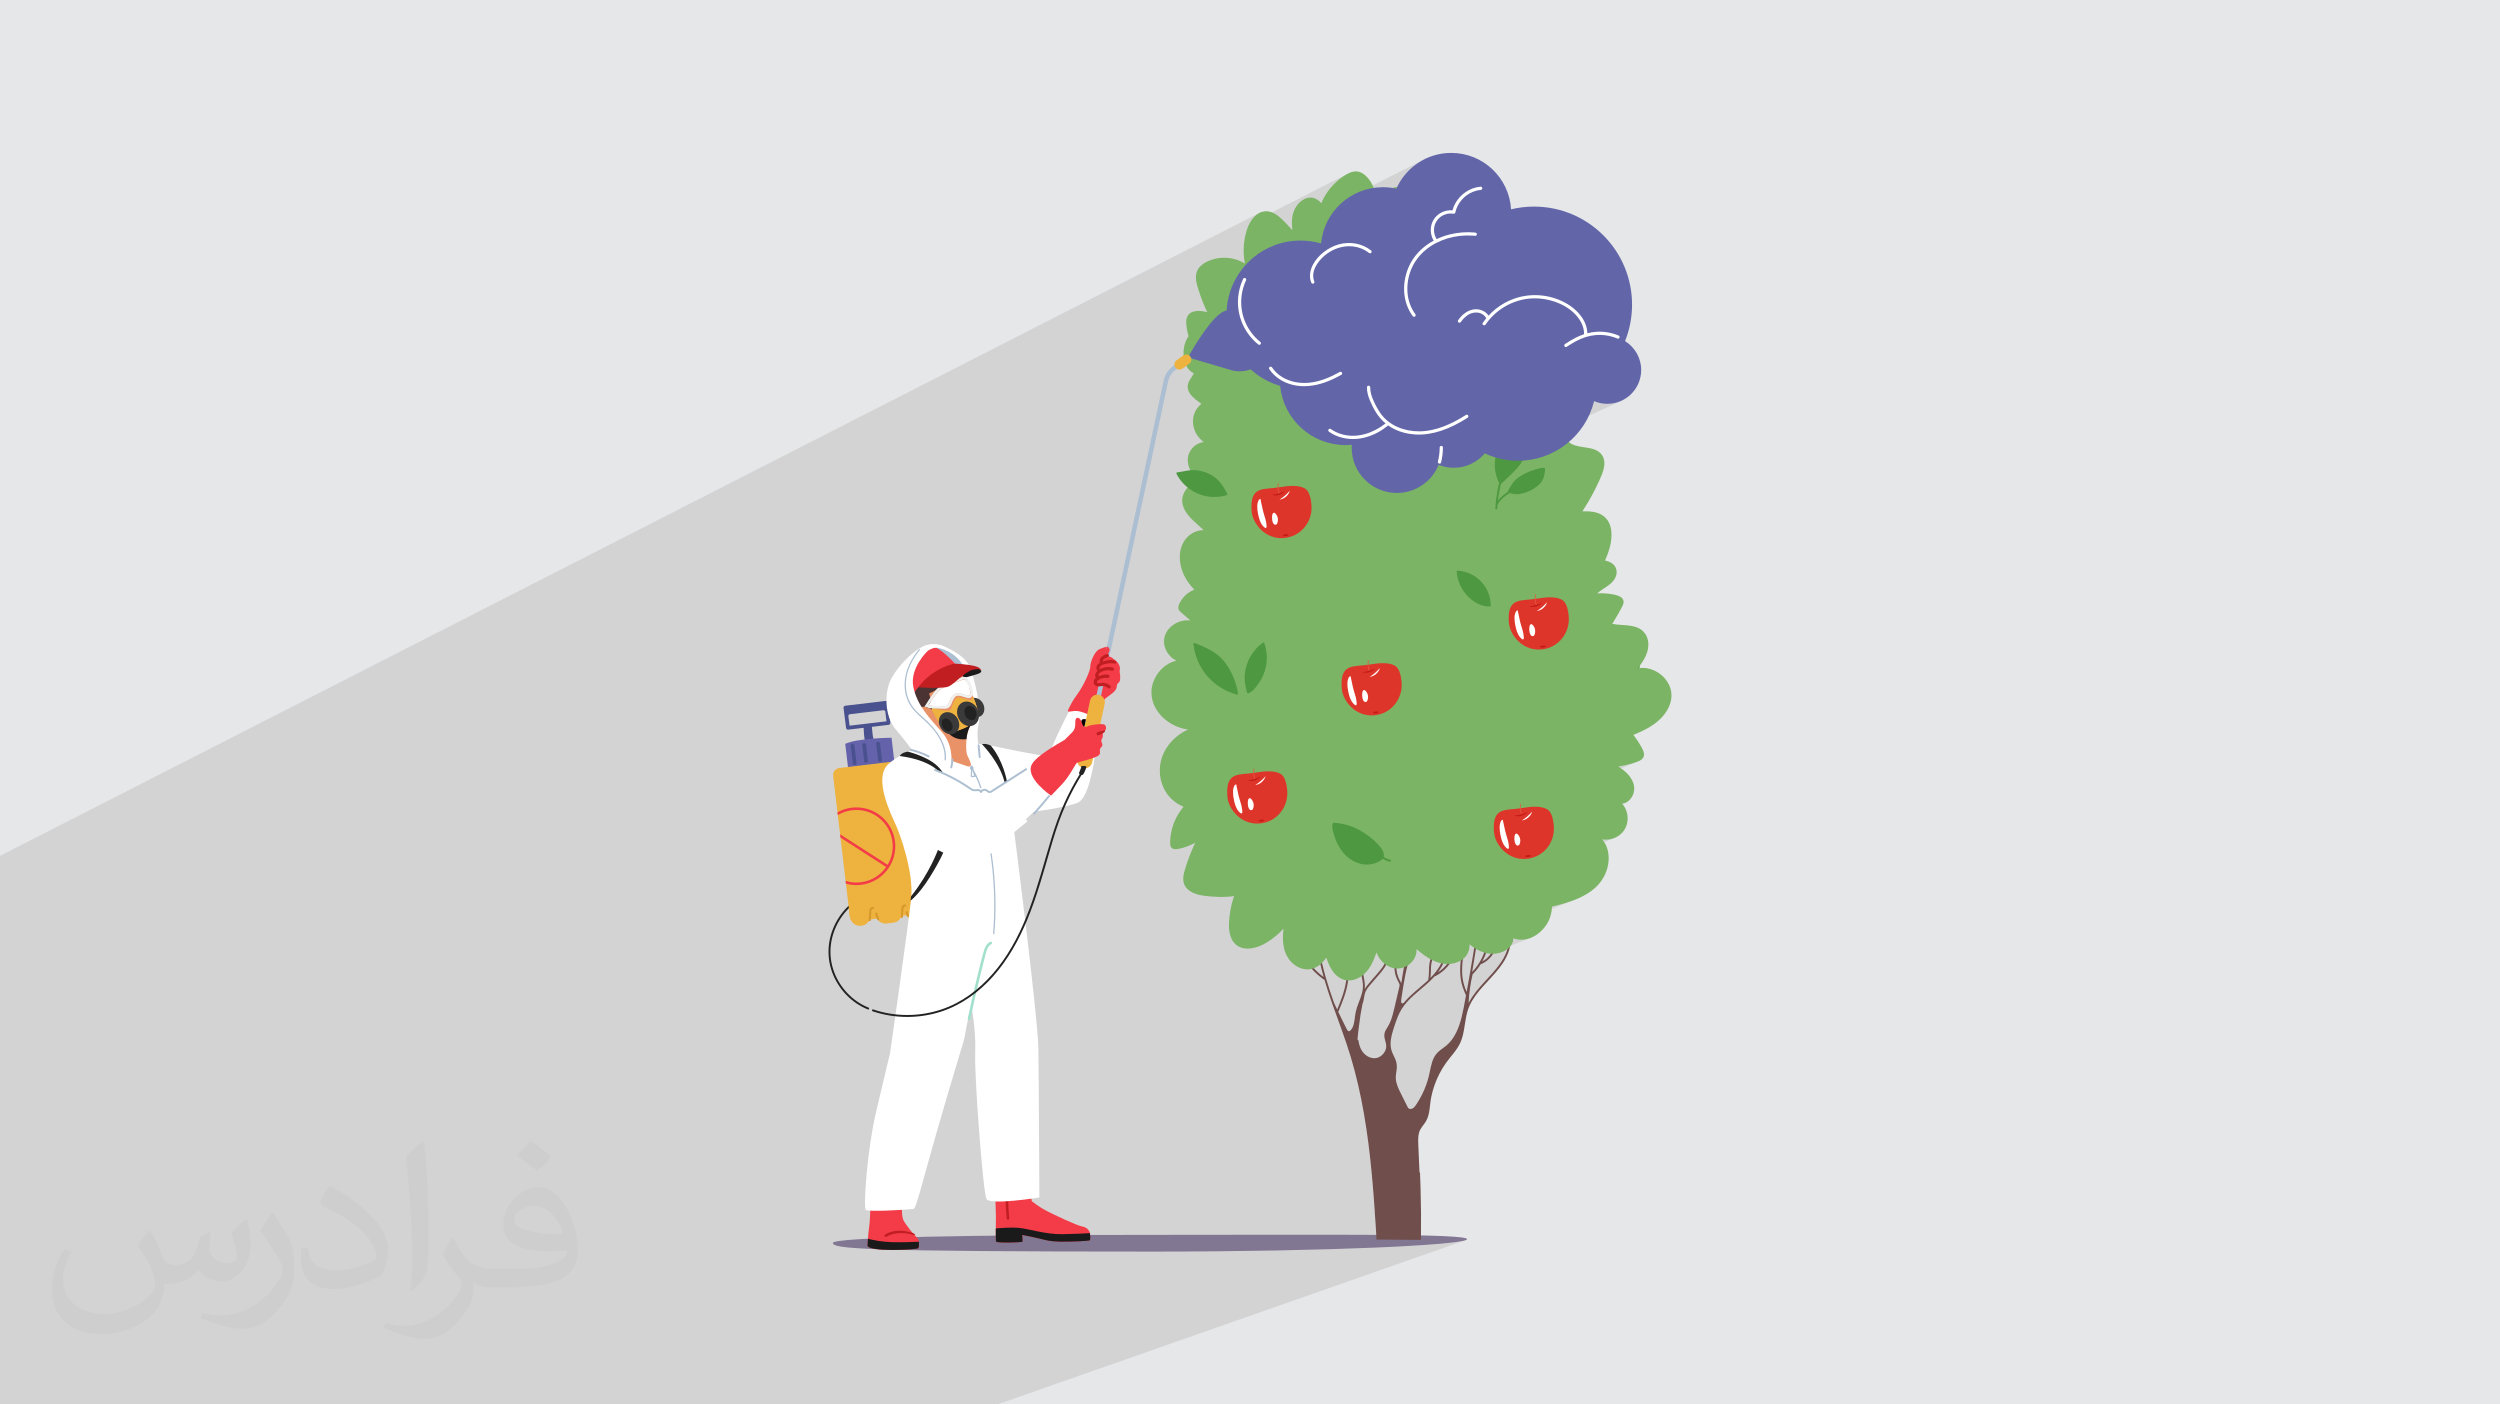 <?xml version="1.0" encoding="UTF-8"?>
<!DOCTYPE svg PUBLIC "-//W3C//DTD SVG 1.1//EN" "http://www.w3.org/Graphics/SVG/1.1/DTD/svg11.dtd">
<!-- Creator: CorelDRAW 2020 (64-Bit) -->
<svg xmlns="http://www.w3.org/2000/svg" xml:space="preserve" width="94.192mm" height="52.917mm" version="1.1" style="shape-rendering:geometricPrecision; text-rendering:geometricPrecision; image-rendering:optimizeQuality; fill-rule:evenodd; clip-rule:evenodd"
viewBox="0 0 9404.92 5283.66"
 xmlns:xlink="http://www.w3.org/1999/xlink"
 xmlns:xodm="http://www.corel.com/coreldraw/odm/2003">
 <defs>
  <style type="text/css">
   <![CDATA[
    .fil0 {fill:#E6E7E8}
    .fil15 {fill:black;fill-rule:nonzero}
    .fil16 {fill:#1A1A1A;fill-rule:nonzero}
    .fil9 {fill:#222222;fill-rule:nonzero}
    .fil20 {fill:#3A3A3A;fill-rule:nonzero}
    .fil7 {fill:#49518E;fill-rule:nonzero}
    .fil18 {fill:#4B3333;fill-rule:nonzero}
    .fil4 {fill:#4D9841;fill-rule:nonzero}
    .fil24 {fill:#6266A9;fill-rule:nonzero}
    .fil8 {fill:#6362AA;fill-rule:nonzero}
    .fil5 {fill:#704E4C;fill-rule:nonzero}
    .fil6 {fill:#7BB464;fill-rule:nonzero}
    .fil3 {fill:#827793;fill-rule:nonzero}
    .fil23 {fill:#A1E0CC;fill-rule:nonzero}
    .fil14 {fill:#ACBED1;fill-rule:nonzero}
    .fil17 {fill:#C11E22;fill-rule:nonzero}
    .fil26 {fill:#C41A16;fill-rule:nonzero}
    .fil21 {fill:#D55B43;fill-rule:nonzero}
    .fil11 {fill:#D7992C;fill-rule:nonzero}
    .fil25 {fill:#DE352B;fill-rule:nonzero}
    .fil27 {fill:#E2593F;fill-rule:nonzero}
    .fil19 {fill:#E99167;fill-rule:nonzero}
    .fil10 {fill:#EEB23F;fill-rule:nonzero}
    .fil22 {fill:#EFF1F1;fill-rule:nonzero}
    .fil12 {fill:#F33C47;fill-rule:nonzero}
    .fil13 {fill:white;fill-rule:nonzero}
    .fil2 {fill:#373435;fill-opacity:0.031}
    .fil1 {fill:#2B2A29;fill-opacity:0.102}
   ]]>
  </style>
 </defs>
 <g id="Layer_x0020_1">
  <polygon class="fil0" points="-0,0 9404.92,0 9404.92,5283.66 -0,5283.66 "/>
  <polygon class="fil1" points="459.18,5283.66 451.51,5283.66 446.66,5283.66 409.3,5283.66 403.82,5283.66 402.52,5283.66 401.31,5283.66 391.84,5283.66 284.97,5283.66 231.14,5283.66 228.21,5283.66 217.18,5283.66 206.21,5283.66 196.61,5283.66 186.52,5283.66 175.57,5283.66 130.22,5283.66 125.82,5283.66 121.31,5283.66 78.03,5283.66 11.48,5283.66 8.75,5283.66 5.3,5283.66 -0,5283.66 -0,5278.2 -0,5271.98 -0,5270.99 -0,5269.8 -0,5264.26 -0,5249.01 -0,5240.42 -0,5224.77 -0,5214.87 -0,5205.44 -0,5191.96 -0,5189.48 -0,5189.23 -0,5176.78 -0,5170.56 -0,5165.23 -0,5164.34 -0,5155.85 -0,5148.62 -0,5145.6 -0,5120.54 -0,5111.56 -0,5101.85 -0,5094.46 -0,5093.34 -0,5092.42 -0,5091.17 -0,5087.31 -0,5085.93 -0,5074.63 -0,5073.1 -0,5072.03 -0,5068.5 -0,5059.28 -0,5052.04 -0,5045.19 -0,5042.29 -0,5042.02 -0,5040.12 -0,5038.04 -0,5031.09 -0,5027.93 -0,5025.15 -0,5005.89 -0,4999.96 -0,4985.58 -0,4980.45 -0,4979.82 -0,4974.31 -0,4972.74 -0,4970.62 -0,4967.71 -0,4963.72 -0,4962.6 -0,4961.44 -0,4960.24 -0,4960.22 -0,4960.17 -0,4960.11 -0,4960.03 -0,4959.91 -0,4959.9 -0,4959.64 -0,4959.53 -0,4958.39 -0,4958 -0,4955.19 -0,4954.41 -0,4954.29 -0,4954.28 -0,4954.26 -0,4954.25 -0,4954.18 -0,4954 -0,4953.63 -0,4947.8 -0,4945.36 -0,4945.32 -0,4945 -0,4938.76 -0,4937.39 -0,4934.69 -0,4925.02 -0,4924.25 -0,4921.66 -0,4921.1 -0,4920.97 -0,4920.84 -0,4920.18 -0,4919.99 -0,4918.59 -0,4917.44 -0,4917.32 -0,4916.4 -0,4914.33 -0,4913.42 -0,4912.57 -0,4912.47 -0,4912.27 -0,4911.67 -0,4911.51 -0,4911.31 -0,4910.39 -0,4909.45 -0,4906.27 -0,4905.7 -0,4904.93 -0,4903.85 -0,4902.78 -0,4902.48 -0,4902.47 -0,4902.42 -0,4902.32 -0,4902.25 -0,4899.58 -0,4897.77 -0,4897.66 -0,4891.83 -0,4891.66 -0,4890.57 -0,4890.07 -0,4888.67 -0,4884.79 -0,4883.88 -0,4883.49 -0,4883.38 -0,4882.48 -0,4881.55 -0,4880.81 -0,4879.85 -0,4879.43 -0,4877.67 -0,4874.64 -0,4873.39 -0,4869.84 -0,4869.79 -0,4867.87 -0,4864.68 -0,4864.58 -0,4863.42 -0,4862.78 -0,4861.55 -0,4861.28 -0,4861.13 -0,4859.69 -0,4859.39 -0,4855.9 -0,4855.59 -0,4851.7 -0,4848.59 -0,4844.61 -0,4843.63 -0,4843.29 -0,4842.82 -0,4837.58 -0,4836.26 -0,4835.75 -0,4831.69 -0,4830.01 -0,4829.26 -0,4825.95 -0,4823.38 -0,4822.12 -0,4822 -0,4820.82 -0,4819.73 -0,4814.34 -0,4814.21 -0,4807.54 -0,4806.85 -0,4800.23 -0,4798.89 -0,4795.12 -0,4793.48 -0,4792.53 -0,4792.05 -0,4789.06 -0,4788.69 -0,4788.46 -0,4784.82 -0,4783.74 -0,4782.61 -0,4781.44 -0,4781.38 -0,4781.33 -0,4781.25 -0,4781.12 -0,4780.86 -0,4780.75 -0,4779.41 -0,4778.98 -0,4776.22 -0,4775.44 -0,4775.43 -0,4775.42 -0,4775.37 -0,4775.35 -0,4775.34 -0,4774.83 -0,4774.49 -0,4771.47 -0,4770.72 -0,4770.49 -0,4768.75 -0,4766.73 -0,4766.39 -0,4766.04 -0,4766.02 -0,4758.99 -0,4756.05 -0,4754.37 -0,4745.12 -0,4744.15 -0,4743.22 -0,4741.76 -0,4741.57 -0,4738.55 -0,4737.96 -0,4737.88 -0,4734.24 -0,4731.35 -0,4729.6 -0,4728.49 -0,4724.68 -0,4713.23 -0,4711.08 -0,4707.64 -0,4706.83 -0,4701.92 -0,4700.5 -0,4699.81 -0,4693.63 -0,4692.22 -0,4689.2 -0,4687.34 -0,4681.34 -0,4680.27 -0,4679.01 -0,4671.93 -0,4670.67 -0,4670.34 -0,4669.58 -0,4667.72 -0,4661.86 -0,4659.68 -0,4651.27 -0,4648.77 -0,4636.04 -0,4635.86 -0,4632.95 -0,4629.31 -0,4628.11 -0,4624.34 -0,4623.01 -0,4622.3 -0,4621.58 -0,4620.88 -0,4619.56 -0,4617.05 -0,4614 -0,4613.87 -0,4612.73 -0,4611.56 -0,4610.8 -0,4607.87 -0,4607.48 -0,4607.39 -0,4607.25 -0,4605.54 -0,4605.47 -0,4604.12 -0,4602.81 -0,4600.8 -0,4600 -0,4596.77 -0,4594.19 -0,4589.07 -0,4587.84 -0,4586.89 -0,4573.02 -0,4572.21 -0,4571.09 -0,4567.32 -0,4564.28 -0,4562.76 -0,4562.03 -0,4561.55 -0,4561.42 -0,4558.01 -0,4557.4 -0,4555.48 -0,4554.79 -0,4554.78 -0,4552.73 -0,4550.8 -0,4549.16 -0,4548.51 -0,4545.34 -0,4537.61 -0,4537.6 -0,4535.93 -0,4532.74 -0,4532.71 -0,4528.02 -0,4524.63 -0,4523.21 -0,4521.14 -0,4520.99 -0,4520.08 -0,4518.5 -0,4515.11 -0,4511.22 -0,4509.17 -0,4507.68 -0,4507.14 -0,4502.03 -0,4501.18 -0,4495.51 -0,4495.44 -0,4494.78 -0,4493.94 -0,4490.18 -0,4489.02 -0,4488.97 -0,4488.66 -0,4487.6 -0,4487 -0,4486.88 -0,4486.01 -0,4484.09 -0,4483.62 -0,4482.93 -0,4481.36 -0,4481.14 -0,4479.88 -0,4479.17 -0,4478.94 -0,4477.24 -0,4476.64 -0,4474 -0,4473.57 -0,4473.46 -0,4472.35 -0,4470.43 -0,4467.62 -0,4467.53 -0,4466.87 -0,4466.12 -0,4465.65 -0,4462.66 -0,4461.86 -0,4458.63 -0,4451.63 -0,4450.85 -0,4450.53 -0,4446.61 -0,4442.96 -0,4440.71 -0,4439.98 -0,4438.83 -0,4437.47 -0,4436.71 -0,4435.46 -0,4432.79 -0,4431.48 -0,4430.72 -0,4430.66 -0,4428.87 -0,4428.02 -0,4427.8 -0,4422.62 -0,4422.56 -0,4419.55 -0,4415.17 -0,4412.7 -0,4410.41 -0,4409.96 -0,4409.66 -0,4409.19 -0,4404.46 -0,4403.74 -0,4403.64 -0,4402.8 -0,4399.43 -0,4398.76 -0,4398.74 -0,4397.31 -0,4395.04 -0,4394.99 -0,4394.81 -0,4392.95 -0,4392.78 -0,4390.54 -0,4390.38 -0,4389.39 -0,4389.34 -0,4385.77 -0,4385.59 -0,4384.26 -0,4383.9 -0,4383.86 -0,4383.5 -0,4383.15 -0,4380.84 -0,4379.19 -0,4379.15 -0,4378.18 -0,4377.18 -0,4376.95 -0,4376.8 -0,4376.2 -0,4376.1 -0,4375.73 -0,4373.54 -0,4372.81 -0,4372.55 -0,4372.1 -0,4371.57 -0,4367.88 -0,4363.58 -0,4362.08 -0,4361.44 -0,4360.94 -0,4358.22 -0,4356.74 -0,4356.63 -0,4354.18 -0,4353.84 -0,4353.68 -0,4352.82 -0,4351.07 -0,4350.99 -0,4349.11 -0,4348.59 -0,4346.34 -0,4344.9 -0,4344.88 -0,4344.04 -0,4341.83 -0,4338.51 -0,4336.23 -0,4335.7 -0,4333.63 -0,4330.75 -0,4327.46 -0,4325.01 -0,4323.86 -0,4323.47 -0,4315.62 -0,4312.05 -0,4311.6 -0,4311.52 -0,4311.49 -0,4311.35 -0,4311.26 -0,4309.89 -0,4309.39 -0,4306.94 -0,4305.95 -0,4305.23 -0,4305.12 -0,4304 -0,4302.28 -0,4301.93 -0,4301.89 -0,4301.75 -0,4300.7 -0,4298.63 -0,4296.37 -0,4296.16 -0,4295.35 -0,4293.51 -0,4293.47 -0,4293.22 -0,4293.02 -0,4292.69 -0,4292.57 -0,4292.49 -0,4292.19 -0,4289.93 -0,4288.81 -0,4288.27 -0,4288.23 -0,4287.69 -0,4285.5 -0,4285.41 -0,4285.03 -0,4284.28 -0,4284.27 -0,4283.74 -0,4283.73 -0,4283.64 -0,4283.14 -0,4283.01 -0,4282.59 -0,4282.42 -0,4277.63 -0,4275.69 -0,4275.08 -0,4275.01 -0,4271.01 -0,4268.28 -0,4267.94 -0,4267.01 -0,4266.47 -0,4264.72 -0,4260.14 -0,4260.13 -0,4259.99 -0,4253.16 -0,4252.09 -0,4250.73 -0,4249.3 -0,4248.09 -0,4247.55 -0,4245.77 -0,4244.35 -0,4244.02 -0,4243.49 -0,4243.09 -0,4240.87 -0,4240.19 -0,4240.04 -0,4236.71 -0,4234.34 -0,4233.81 -0,4233.33 -0,4232.26 -0,4231.86 -0,4231.72 -0,4230.39 -0,4228.88 -0,4228.35 -0,4226.96 -0,4226.57 -0,4222.82 -0,4222.56 -0,4220.82 -0,4219.13 -0,4215.81 -0,4215.55 -0,4214.97 -0,4212.54 -0,4210.77 -0,4210.43 -0,4204.56 -0,4203.04 -0,4201.59 -0,4197.42 -0,4197.11 -0,4197.04 -0,4195.89 -0,4195.15 -0,4195.14 -0,4193.46 -0,4191.82 -0,4190.76 -0,4190.71 -0,4188.66 -0,4174.87 -0,4174.56 -0,4164.48 -0,4163.84 -0,4162.16 -0,4154.38 -0,4146.05 -0,4144.28 -0,4139.76 -0,4135.05 -0,4134.09 -0,4131.75 -0,4130.71 -0,4129.79 -0,4125.45 -0,4121.79 -0,4121.11 -0,4120.73 -0,4119.65 -0,4119.23 -0,4118.56 -0,4118.53 -0,4118.51 -0,4118.45 -0,4118.4 -0,4118.26 -0,4118.25 -0,4118.24 -0,4117.97 -0,4117.86 -0,4115.66 -0,4115.06 -0,4114.58 -0,4112.28 -0,4112.12 -0,4111.91 -0,4111.9 -0,4111.89 -0,4111.43 -0,4111.01 -0,4108.43 -0,4107.46 -0,4107.41 -0,4106.26 -0,4103.99 -0,4100.06 -0,4095.44 -0,4094.49 -0,4091.88 -0,4089.94 -0,4089.52 -0,4086.26 -0,4083.78 -0,4078.79 -0,4078.15 -0,4077.26 -0,4077.2 -0,4077.05 -0,4075.1 -0,4073.19 -0,4072.15 -0,4070.79 -0,4068.59 -0,4066.04 -0,4066.01 -0,4065.92 -0,4059.49 -0,4057.92 -0,4055.02 -0,4050.08 -0,4049.6 -0,4039.74 -0,4034.22 -0,4003.7 -0,3993.97 -0,3986.35 -0,3985.45 -0,3979.81 -0,3963.46 -0,3958.2 -0,3957.9 -0,3954.11 -0,3921.11 -0,3913.69 -0,3910.83 -0,3910.77 -0,3896.48 -0,3896.25 -0,3847.31 -0,3842.08 -0,3839.52 -0,3838.54 -0,3837.26 -0,3828.58 -0,3827.7 -0,3814.19 -0,3812.49 -0,3812.31 -0,3797.08 -0,3782.21 -0,3759.27 -0,3739.45 -0,3730.04 -0,3730.03 -0,3729.1 -0,3728.66 -0,3728.31 -0,3719.56 -0,3714.49 -0,3708.75 -0,3695.58 -0,3687.58 -0,3677.08 -0,3669.32 -0,3668.19 -0,3660.47 -0,3660.39 -0,3660.02 -0,3657.24 -0,3645.92 -0,3642.04 -0,3641.32 -0,3639.07 -0,3638.83 -0,3638.27 -0,3631.96 -0,3625.75 -0,3622.04 -0,3621.99 -0,3614.37 -0,3614.2 -0,3596.54 -0,3595.93 -0,3591.29 -0,3589.4 -0,3583.86 -0,3583.81 -0,3582.1 -0,3581.86 -0,3577 -0,3572.35 -0,3569.44 -0,3564.73 -0,3559.79 -0,3556.62 -0,3555.17 -0,3555.06 -0,3550.04 -0,3546.98 -0,3541.87 -0,3519.46 -0,3519.38 -0,3518.56 -0,3513.45 -0,3512.88 -0,3509.73 -0,3504.19 -0,3490.66 -0,3478.94 -0,3469.99 -0,3468.02 -0,3466.43 -0,3463.99 -0,3461.21 -0,3456.81 -0,3454.61 -0,3447.25 -0,3445.02 -0,3439.24 -0,3436.09 -0,3423.59 -0,3420.95 -0,3408.73 -0,3397.28 -0,3396.35 -0,3366.67 -0,3357.49 -0,3354.06 -0,3354.02 -0,3352.92 -0,3348.68 -0,3348.43 -0,3341.29 -0,3328.02 -0,3324.32 -0,3309.86 -0,3300.26 -0,3288.26 -0,3287.93 -0,3286.27 -0,3266.37 -0,3257.12 -0,3252.39 -0,3247.8 -0,3239.06 -0,3237.71 -0,3219.84 4738.37,800.65 4728.85,806.38 4720.36,813.47 4712.88,821.7 4706.32,830.82 4700.66,840.61 4699.96,842.1 5069.84,653.56 5063.91,656.85 5058.19,660.37 5052.67,664 5043.13,670.81 5033.96,678.11 5025.19,685.87 5016.83,694.08 5008.91,702.7 5001.42,711.7 4994.39,721.08 4987.83,730.79 4985.31,734.83 4982.87,738.91 4980.52,743.06 4978.24,747.24 4976.06,751.47 4973.96,755.75 4971.95,760.07 4970.03,764.42 4861.09,819.7 4860.71,822.35 4860.22,827.84 4859.95,833.32 4859.87,838.8 4859.96,844.28 4860.18,849.17 5096.75,729.41 5078.25,739.89 5072.69,743.74 5362.78,596.9 5348.43,604.35 5334.72,612.77 5321.67,622.14 5309.34,632.37 5297.77,643.45 5287.01,655.32 5277.09,667.93 5268.08,681.23 5260.02,695.2 5252.95,709.77 4989.23,842.69 4984.97,852.18 4978,872.61 4972.92,893.84 4969.82,915.76 4669.67,1066.33 4666.68,1074.82 4662.93,1088.3 4660.09,1101.99 4659.73,1104.71 5006.91,931 4999.84,934.88 4992.95,939.1 4986.27,943.63 4979.79,948.46 4973.71,953.43 4967.84,958.68 4962.23,964.2 4957.22,969.64 5019.41,938.56 5032.88,933.3 5046.8,929.43 5060.54,927.13 5157.49,878.7 5158.29,878.49 5159.1,878.45 5159.9,878.6 5160.66,878.95 5161.34,879.51 5165.91,884.47 5170.36,889.54 5172.12,891.64 5527.65,714.35 5541.26,708.54 5555.5,704.46 5570.21,702.23 5571.43,702.28 5572.56,702.63 5573.6,703.22 5574.51,704.01 5575.27,704.97 5575.84,706.04 5576.2,707.18 5576.33,708.35 5576.2,709.61 5575.84,710.74 5575.26,711.75 5574.5,712.62 5573.59,713.33 5572.55,713.89 5501.22,749.41 5498.29,752.46 5490.27,763.08 5483.59,774.58 5478.4,786.8 5474.8,799.61 5474.39,800.82 5473.75,801.83 5472.91,802.64 5471.93,803.26 5400.6,838.67 5399.67,840.52 5397.23,847.33 5395.69,854 5394.86,860.75 5394.76,867.52 5395.35,874.25 5396.63,880.88 5398.59,887.34 5401.22,893.58 5404.51,899.53 5410.21,896.9 5415.97,894.42 5421.78,892.07 5427.66,889.86 5433.57,887.8 5439.54,885.87 5445.55,884.09 5451.59,882.45 5463.63,879.62 5475.79,877.33 5488.04,875.57 5500.37,874.36 5512.73,873.68 5525.11,873.55 5537.48,873.96 5549.81,874.92 5551.02,875.13 5552.16,875.5 5553.2,876.05 5554.11,876.75 5554.87,877.61 5555.45,878.62 5555.81,879.77 5555.94,881.05 5555.81,882.2 5555.44,883.34 5554.87,884.42 5554.11,885.38 5553.19,886.18 5552.15,886.78 5312.9,1004.44 5309.28,1012.39 5305.24,1022.96 5301.82,1033.74 5300.38,1039.43 5300.43,1039.41 5306.46,1037.25 5312.52,1035.19 5318.62,1033.25 5324.75,1031.39 5330.92,1029.65 5343.49,1026.45 5356.17,1023.68 5368.93,1021.35 5381.76,1019.47 5394.65,1018.01 5407.58,1017 5420.54,1016.44 5433.51,1016.32 5434.34,1016.43 5435.12,1016.73 5435.83,1017.19 5436.44,1017.79 5436.89,1018.49 5437.17,1019.28 5437.24,1020.11 5437.06,1020.96 5434.29,1027.76 5431.08,1034.31 5427.42,1040.61 5423.37,1046.65 5418.93,1052.4 5414.11,1057.88 5408.97,1063.06 5403.51,1067.95 5392.81,1076.23 5381.48,1083.61 5369.63,1090.18 5298.66,1124.78 5300.81,1133.4 5304.21,1143.86 5308.32,1154.05 5313.15,1163.93 5318.68,1173.45 5324.92,1182.58 5325.5,1183.64 5325.78,1184.8 5325.78,1185.99 5325.55,1187.19 5325.09,1188.34 5324.45,1189.38 5323.65,1190.27 5322.72,1190.96 5233.39,1234.24 5233.97,1242.37 5234.49,1253.48 5234.7,1264.61 5234.61,1275.74 5234.17,1286.87 5233.77,1288.42 5232.87,1289.53 5231.66,1290.19 4895.12,1452.55 4899.09,1452.77 4906.59,1452.88 4914.09,1452.71 4921.59,1452.27 4929.07,1451.55 4932.72,1451.07 5040.06,1399.36 5033.47,1403.02 5026.81,1406.57 5020.07,1410.03 5013.26,1413.36 4935.8,1450.67 4936.53,1450.58 4943.96,1449.38 4944.67,1449.24 5525.78,1169.34 5532.31,1166.77 5539.04,1164.89 5545.94,1163.72 5552.98,1163.35 5560.11,1163.83 5565.99,1164.88 5571.75,1166.48 5577.33,1168.65 5582.64,1171.37 5587.35,1174.45 5667.7,1135.86 5678.82,1130.56 5690.2,1125.86 5701.79,1121.74 5713.58,1118.24 5725.55,1115.36 5737.66,1113.1 5749.9,1111.49 5762.94,1110.48 5776.04,1110.21 5789.14,1110.67 5802.2,1111.84 5815.18,1113.71 5828.04,1116.3 5840.72,1119.58 5853.19,1123.53 5864.86,1127.91 5876.32,1132.9 5887.52,1138.51 5898.37,1144.74 5908.82,1151.62 5918.79,1159.14 5928.23,1167.31 5937.05,1176.17 5944.14,1184.4 5950.63,1193.12 5956.43,1202.31 5961.43,1211.92 5965.55,1221.9 5968.67,1232.2 5970.72,1242.8 5971.58,1253.63 5975.98,1252.55 5980.41,1251.58 5984.87,1250.7 5989.35,1249.94 5993.86,1249.29 5998.39,1248.75 6002.95,1248.33 6007.53,1248.02 6017.89,1247.76 6028.25,1248.09 6038.59,1248.99 6048.85,1250.48 6059.02,1252.52 6069.05,1255.14 6078.92,1258.32 6088.57,1262.07 6089.67,1262.62 6090.67,1263.3 6091.53,1264.09 6092.23,1264.99 6092.73,1266.01 6093.03,1267.12 6093.07,1268.32 6092.85,1269.61 6092.42,1270.68 6091.77,1271.67 6090.92,1272.57 6089.93,1273.31 6088.83,1273.86 5318.89,1634.09 5327.14,1634.69 5339.04,1634.93 5350.94,1634.54 5358.81,1633.88 5514.99,1560.92 5505.07,1567.11 5494.98,1573.14 5484.73,1578.98 5474.32,1584.59 5463.77,1589.94 5453.07,1595.01 5373.57,1632.13 5374.62,1631.99 5386.37,1629.89 5398.01,1627.3 5409.52,1624.22 5420.88,1620.72 5434.09,1616.06 5447.1,1610.91 5459.92,1605.29 5107.91,1769.49 5114.02,1779.56 5123.79,1792.63 5134.76,1804.69 5138.91,1808.46 5419.94,1677.94 5417.98,1679.05 5416.58,1680.9 5416.04,1683.48 5415.9,1690.2 5415.57,1696.89 5415.04,1703.57 5414.3,1710.22 5413.37,1716.85 5412.25,1723.45 5410.92,1730.03 5409.39,1736.57 5409.27,1739.22 5410.16,1741.38 5411.79,1742.98 5413.86,1743.94 5416.12,1744.18 5417.07,1743.93 5736.81,1596.21 5737.8,1595.83 5738.76,1595.73 5739.65,1595.87 5740.46,1596.23 5741.16,1596.79 5741.72,1597.52 5742.13,1598.39 5742.35,1599.38 5743.1,1606.06 5743.77,1612.76 5744.35,1619.46 5744.76,1625.32 5996.9,1509.14 6002.71,1511.44 6008.65,1513.46 6014.72,1515.2 6020.91,1516.63 6027.22,1517.76 6033.62,1518.58 6040.12,1519.08 6046.71,1519.25 6059.73,1518.59 6072.38,1516.66 6084.59,1513.52 6096.29,1509.24 5744.36,1670.8 5743.85,1676.36 5742.17,1687.94 5739.77,1699.39 5736.63,1710.62 5732.65,1721.57 5727.79,1732.17 5727.53,1732.63 5736.51,1732.24 5761.57,1728.99 5785.93,1723.68 5809.48,1716.41 5832.16,1707.27 5703.05,1766.18 5701.5,1767.84 5696.95,1772.56 5692.32,1777.2 5687.66,1781.79 5682.72,1786.63 5677.74,1791.43 5672.74,1796.2 5667.72,1800.95 5662.66,1805.67 5657.57,1810.36 5652.46,1815.01 5647.32,1819.65 5647.24,1819.72 5647.15,1819.78 5647.07,1819.85 5646.98,1819.91 5646.9,1819.97 5646.81,1820.03 5646.72,1820.09 5646.63,1820.14 5646.6,1820.26 5646.57,1820.37 5646.54,1820.49 5646.51,1820.6 5646.47,1820.72 5646.44,1820.84 5646.41,1820.95 5646.38,1821.07 5645.98,1822.68 5746.07,1777.13 5749.97,1775.4 5753.91,1773.74 5757.88,1772.15 5761.88,1770.64 5765.9,1769.19 5769.94,1767.82 5774.02,1766.54 5778.25,1765.27 5782.53,1764.07 5786.83,1762.95 5791.17,1761.96 5795.54,1761.13 5799.93,1760.47 5804.33,1760.05 5808.76,1759.85 5809.46,1759.92 5810.15,1760.14 5810.78,1760.47 5811.35,1760.93 5811.82,1761.48 5812.17,1762.11 5812.38,1762.8 5812.43,1763.52 5812.1,1768.78 5811.61,1774.12 5810.94,1779.49 5810.05,1784.83 5808.92,1790.13 5807.49,1795.32 5805.76,1800.37 5803.69,1805.25 5801.62,1809.1 5799.16,1812.79 5796.38,1816.28 5793.36,1819.62 5790.13,1822.78 5786.78,1825.8 5783.36,1828.65 5779.95,1831.36 5776.56,1833.89 5773.1,1836.32 5769.57,1838.63 5765.96,1840.82 5762.29,1842.91 5758.55,1844.87 5754.75,1846.72 5633.51,1901.57 5633.42,1902.74 5633.28,1904.64 5633.16,1906.54 5633.04,1908.44 5632.92,1910.35 5632.82,1912.24 5632.42,1913.79 5631.53,1914.9 5630.33,1915.56 4505.93,2423.68 4507.45,2424.3 4514.06,2427.05 4520.64,2429.86 4527.19,2432.75 4533.69,2435.73 4540.14,2438.84 4546.52,2442.08 4551.97,2445.02 4557.35,2448.07 4562.64,2451.28 4567.84,2454.63 4572.95,2458.14 4577.92,2461.81 4582.77,2465.66 4587.47,2469.68 4592.24,2474.11 4596.81,2478.74 4601.19,2483.54 4601.85,2484.32 4751.8,2417.16 4752.61,2417.01 4753.42,2417.09 4754.2,2417.36 4754.92,2417.8 4755.54,2418.37 4756.05,2419.04 4756.4,2419.78 4758.22,2425.23 4759.82,2430.73 4761.24,2436.29 4762.46,2441.9 4763.49,2447.54 4764.31,2453.23 4764.94,2458.93 4765.38,2464.66 4765.43,2466.58 5482.25,2147.07 5482.93,2146.86 5483.64,2146.81 5489.06,2147.27 5494.45,2147.94 5499.81,2148.82 5505.14,2149.92 5510.4,2151.23 5515.61,2152.76 5520.76,2154.51 5525.83,2156.48 5534.54,2160.42 5542.92,2164.95 5550.94,2170.04 5558.57,2175.69 5565.77,2181.85 5572.52,2188.53 5578.79,2195.7 5584.54,2203.34 5589.71,2211.41 5594.27,2219.82 5598.21,2228.54 5601.53,2237.5 5604.21,2246.69 5606.22,2256.04 5607.57,2265.51 5608.24,2275.07 5608.53,2275.88 5608.62,2276.78 5608.53,2277.7 5608.23,2278.6 5607.75,2279.42 5607.07,2280.1 5606.2,2280.61 5088.51,2507.7 5091.34,2507.01 5096.92,2506.12 5146.94,2484.18 5147.22,2484.09 5147.51,2484.04 5147.81,2484.03 5148.1,2484.08 5148.37,2484.16 5148.6,2484.29 5148.8,2484.45 5148.94,2484.63 5149.04,2484.84 5149.09,2485.06 5149.08,2485.3 5148.45,2490.16 5148.13,2495.01 5148.14,2499.86 5148.18,2500.5 5152.12,2499.93 5166.17,2497.71 5172.04,2496.99 5703.79,2264.25 5711.59,2261.37 5720.08,2259.3 5725.47,2258.43 5775.68,2236.46 5775.96,2236.36 5776.25,2236.31 5776.54,2236.31 5776.83,2236.36 5777.1,2236.44 5777.33,2236.57 5777.53,2236.73 5777.68,2236.91 5777.78,2237.12 5777.83,2237.34 5777.82,2237.58 5777.18,2242.45 5776.86,2247.3 5776.87,2252.14 5776.91,2252.79 5780.87,2252.21 5794.91,2249.99 5808.49,2248.34 5821.5,2247.34 5833.87,2247.11 5845.5,2247.75 5856.3,2249.35 5866.19,2252.03 5875.07,2255.87 5876.92,2256.95 5878.72,2258.16 5880.47,2259.51 5882.15,2261.02 5883.78,2262.67 5885.35,2264.48 5886.85,2266.46 5888.3,2268.61 5890.54,2272.52 5892.61,2276.93 5894.5,2281.87 5896.2,2287.34 5897.72,2293.39 5899.04,2300.02 5900.17,2307.28 5901.1,2315.16 5901.15,2315.62 5901.2,2316.08 5901.24,2316.55 5901.29,2317.01 5901.33,2317.49 5901.38,2317.96 5901.41,2318.43 5901.45,2318.9 5901.87,2330.48 5901.2,2341.84 5899.45,2352.93 5896.68,2363.66 5892.94,2373.99 5888.27,2383.85 5882.7,2393.18 5876.31,2401.91 5869.13,2409.99 5861.21,2417.36 5852.58,2423.95 5843.29,2429.7 5833.41,2434.54 4739.25,2904.23 4749.48,2902.99 4762.49,2901.99 4774.86,2901.76 4786.49,2902.4 4797.3,2904 4807.18,2906.68 4816.06,2910.52 4817.92,2911.6 4819.71,2912.81 4821.46,2914.16 4823.15,2915.67 4824.78,2917.31 4826.34,2919.13 4827.85,2921.1 4829.29,2923.24 4831.54,2927.16 4833.6,2931.57 4835.5,2936.5 4835.86,2937.65 6143.78,2379.98 6143.13,2380.32 6131.49,2389.13 6120.46,2398.69 6110.1,2408.95 6100.43,2419.87 6091.5,2431.39 6083.34,2443.48 6075.99,2456.09 6069.5,2469.18 6066.41,2476.33 6063.58,2483.58 6061.02,2490.9 6058.73,2498.31 6056.71,2505.78 6054.96,2513.31 6053.48,2520.89 6052.27,2528.52 6051.32,2536.19 6050.65,2543.89 6050.25,2551.61 6050.11,2559.36 6050.25,2567.1 6050.65,2574.85 6051.33,2582.6 6052.28,2590.33 6053.62,2598.65 6055.27,2606.9 6057.26,2615.08 6059.56,2623.17 6062.16,2631.17 6065.07,2639.05 6068.28,2646.84 6071.78,2654.5 6071.05,2664.65 6070.67,2674.8 6070.64,2684.96 6070.94,2695.11 6071.58,2705.24 6072.56,2715.35 6073.87,2725.43 6075.52,2735.47 6076.1,2736.91 6077.11,2737.78 6078.36,2738.11 6079.7,2737.96 5129.3,3131.66 5134.41,3134.85 5144.16,3141.55 5153.62,3148.67 5158.25,3152.39 5162.81,3156.2 5167.31,3160.12 5171.7,3164.12 5176.01,3168.22 5180.23,3172.43 5184.34,3176.72 5188.35,3181.1 5192.18,3185.61 5195.8,3190.38 5199.1,3195.4 5201.9,3200.66 5204.1,3206.14 5205.54,3211.8 5206.08,3217.63 5205.59,3223.61 5208.37,3225.63 5211.27,3227.45 5214.28,3229.1 5214.63,3229.26 5647.7,3052.05 5655.5,3049.16 5663.46,3047.23 5719.59,3024.26 5719.87,3024.16 5720.16,3024.11 5720.46,3024.11 5720.75,3024.16 5721.02,3024.24 5721.25,3024.37 5721.44,3024.52 5721.59,3024.71 5721.69,3024.92 5721.74,3025.14 5721.73,3025.38 5721.09,3030.24 5720.86,3033.81 6088.22,2883.64 6094.5,2882.71 6100.76,2881.65 6107,2880.48 6113.22,2879.19 6119.43,2877.79 6125.59,2876.27 6131.73,2874.63 6137.83,2872.86 6141.3,2871.8 6144.78,2870.72 6148.24,2869.61 6151.69,2868.44 6155.12,2867.22 6158.54,2865.94 6161.91,2864.59 5737.12,3038.06 5738.82,3037.79 5752.39,3036.13 5765.41,3035.14 5777.78,3034.91 5789.42,3035.54 5800.22,3037.14 5810.1,3039.82 5818.98,3043.66 5820.84,3044.74 5822.63,3045.95 5824.38,3047.31 5826.07,3048.8 5827.69,3050.46 5829.25,3052.27 5830.76,3054.25 5832.2,3056.39 5834.45,3060.31 5836.51,3064.72 5838.41,3069.65 5840.12,3075.13 5841.64,3081.18 5842.95,3087.82 5844.08,3095.06 5845.01,3102.95 5845.06,3103.41 5845.11,3103.87 5845.15,3104.34 5845.2,3104.81 5845.24,3105.29 5845.28,3105.76 5845.32,3106.23 5845.35,3106.7 5845.78,3118.28 5845.25,3127.08 6102.39,3023.34 6109.96,3021.97 6117.03,3019.24 5845.14,3128.9 5845.1,3129.64 5843.35,3140.73 5840.59,3151.46 5836.84,3161.78 5832.17,3171.65 5826.62,3180.97 5820.23,3189.71 5813.04,3197.79 5805.11,3205.16 5796.48,3211.75 5787.2,3217.49 5777.31,3222.34 4841.87,3597.36 4844.75,3602.24 4957.64,3557 4956.38,3557.58 4955.34,3558.55 4954.69,3559.86 4954.6,3561.47 4955.67,3568.7 4956.81,3575.91 4958.01,3583.1 4958.35,3584.96 6027.24,3157.85 6036.37,3158.88 6045.55,3158.87 6054.68,3157.85 6063.67,3155.84 6072.4,3152.91 4960.51,3596.66 4960.65,3597.43 4962.07,3604.59 4963.55,3611.72 4963.79,3612.84 4989.19,3602.73 4993.2,3613.98 4997.73,3625.17 5002.9,3636.1 5008.77,3646.55 5010.83,3649.56 5178.07,3583.29 5182.22,3592.94 5186.74,3600.92 5219.7,3587.88 5218.53,3588.54 5217.72,3589.65 5217.43,3591.2 5216.57,3602.74 5213.77,3613.72 5212.81,3615.99 5301.74,3580.9 5301.19,3581.26 5300.69,3581.77 5300.48,3582.09 5328.95,3570.85 5335.59,3576.38 5342.35,3581.83 5349.25,3587.18 5350.53,3588.12 5556.27,3507.15 5555.3,3508.02 5554.76,3509.47 5553.17,3519.74 5552.66,3523.06 5838.65,3410.66 5844.65,3409.21 5850.65,3407.73 5856.64,3406.22 5862.62,3404.69 5868.6,3403.1 5874.56,3401.48 5880.5,3399.8 5886.43,3398.07 5893.89,3395.79 5901.33,3393.4 5908.72,3390.9 5916.09,3388.26 5923.41,3385.47 5551.34,3531.59 5549.97,3540.29 5548.35,3550.56 5546.71,3560.83 5546.18,3564.08 5594.31,3545.24 5593.33,3546.1 5592.77,3547.55 5589.67,3562.74 5589.4,3563.68 5623.59,3550.32 5622.62,3551.18 5622.08,3552.63 5620.86,3558.3 5693.08,3530.09 5704.21,3533.45 5715.4,3535.21 5726.55,3535.46 5737.59,3534.3 5748.44,3531.82 5759.02,3528.14 5673.07,3561.64 5672.59,3563.99 5669.41,3574.96 5665.42,3585.6 5660.72,3595.95 5655.37,3606.02 5649.45,3615.83 5643.04,3625.39 5636.21,3634.74 5629.03,3643.87 5621.59,3652.82 5613.96,3661.6 5606.21,3670.22 5598.42,3678.71 5590.67,3687.09 5583.03,3695.37 5575.47,3703.67 5568,3712.1 5560.69,3720.67 5553.58,3729.4 5546.74,3738.34 5540.24,3747.52 5534.13,3756.95 5528.47,3766.68 5528,3767.55 5527.53,3768.42 5527.07,3769.29 5526.61,3770.17 5526.16,3771.05 5525.71,3771.94 5525.28,3772.82 5524.84,3773.71 5508.42,3780.01 5508.11,3781.66 5506.45,3790.26 5504.73,3798.85 5502.92,3807.43 5501.01,3815.97 5498.97,3824.49 5494.93,3839.71 5490.23,3854.83 5484.71,3869.71 5478.26,3884.15 5470.73,3897.97 5461.98,3911 5451.89,3923.07 5440.31,3934 5436.86,3936.78 5433.33,3939.46 5429.76,3942.08 5426.17,3944.68 5422.59,3947.28 5419.05,3949.94 5415.57,3952.69 5412.2,3955.56 5409.16,3958.41 5406.31,3961.39 5403.61,3964.53 5401.09,3967.79 5398.75,3971.19 5396.58,3974.7 5394.58,3978.33 5392.76,3982.06 5389.52,3989.87 5386.82,3997.85 5384.54,4005.95 5382.56,4014.14 5380.77,4022.39 5379.07,4030.67 5377.33,4038.93 5375.45,4047.13 5373.13,4056.13 5370.55,4065.05 5367.73,4073.9 5364.68,4082.67 5361.37,4091.35 5357.83,4099.93 5354.04,4108.41 5350.03,4116.79 5347.9,4120.98 5345.73,4125.15 5343.48,4129.29 5341.19,4133.39 5338.84,4137.47 5336.43,4141.5 5333.96,4145.5 5331.45,4149.48 5329.33,4152.81 5327.06,4156.34 5324.58,4159.88 5321.87,4163.27 5318.91,4166.31 5315.62,4168.84 5312.01,4170.68 5138.52,4235.23 5139.97,4244.69 5142,4258.48 5143.94,4272.29 5145.82,4286.1 5147.64,4299.93 5149.37,4313.76 5151.06,4327.6 5152.68,4341.45 5154.24,4355.31 5155.73,4369.17 5157.18,4383.03 5158.58,4396.9 5159.93,4410.78 5161.23,4424.62 5162.47,4438.47 5163.69,4452.32 5164.86,4466.17 5165.99,4480.02 5167.09,4493.88 5168.16,4507.74 5169.18,4521.6 5170.19,4535.46 5171.17,4549.33 5172.13,4563.2 5173.07,4577.07 5173.99,4590.94 5174.89,4604.81 5175.76,4618.69 5176.64,4632.56 5176.83,4635.87 5177.02,4639.64 5177.21,4643.68 5177.4,4647.87 5177.59,4652.07 5177.78,4656.11 5177.97,4659.88 5178.16,4663.19 5338.22,4664.32 5338.54,4664.33 5339.37,4664.33 5340.54,4664.33 5341.89,4664.34 5343.24,4664.33 5344.42,4664.33 5345.25,4664.33 5345.57,4664.32 5277.05,4688.5 5290.08,4687.81 5322.4,4685.95 5352.5,4684.03 5380.31,4682.07 5405.79,4680.08 5428.85,4678.08 5449.44,4676.05 5467.5,4674 5482.95,4671.95 5495.74,4669.89 5505.79,4667.82 5513.05,4665.78 3751.35,5283.66 3591.07,5283.66 3584.21,5283.66 3431.79,5283.66 3350.14,5283.66 2769.35,5283.66 2765.2,5283.66 2432.22,5283.66 2364.58,5283.66 2340.61,5283.66 2321,5283.66 2287.77,5283.66 2277.22,5283.66 2228.16,5283.66 2226.78,5283.66 2207.97,5283.66 2205.48,5283.66 2145.5,5283.66 2115.42,5283.66 2085.73,5283.66 2064.17,5283.66 1991.49,5283.66 1954.18,5283.66 1953.44,5283.66 1950.14,5283.66 1936.9,5283.66 1906.18,5283.66 1902.93,5283.66 1902.66,5283.66 1881.23,5283.66 1880.78,5283.66 1858.48,5283.66 1845.03,5283.66 1842.87,5283.66 1772.3,5283.66 1769.76,5283.66 1760.24,5283.66 1754.88,5283.66 1730.12,5283.66 1697.33,5283.66 1690.81,5283.66 1690.41,5283.66 1689.37,5283.66 1684.79,5283.66 1684.06,5283.66 1681.54,5283.66 1660.72,5283.66 1659.58,5283.66 1655.94,5283.66 1638.57,5283.66 1631.31,5283.66 1592.91,5283.66 1580.41,5283.66 1573.91,5283.66 1553.42,5283.66 1549.74,5283.66 1543.16,5283.66 1534.28,5283.66 1527.39,5283.66 1526.11,5283.66 1526.05,5283.66 1520.38,5283.66 1520.07,5283.66 1513.67,5283.66 1493.88,5283.66 1469.53,5283.66 1444.57,5283.66 1443.1,5283.66 1439.59,5283.66 1427.72,5283.66 1401.84,5283.66 1383.56,5283.66 1383.5,5283.66 1383.22,5283.66 1382.58,5283.66 1375.41,5283.66 1370,5283.66 1365.37,5283.66 1365.21,5283.66 1346.94,5283.66 1338.65,5283.66 1336.66,5283.66 1311.32,5283.66 1310.08,5283.66 1299.03,5283.66 1293.21,5283.66 1280.55,5283.66 1279.44,5283.66 1279.39,5283.66 1273.85,5283.66 1270.82,5283.66 1264.33,5283.66 1262.95,5283.66 1262.52,5283.66 1255.47,5283.66 1252.58,5283.66 1241.94,5283.66 1238.37,5283.66 1227.14,5283.66 1224.81,5283.66 1223.85,5283.66 1220.7,5283.66 1214.5,5283.66 1214.12,5283.66 1209.2,5283.66 1209.1,5283.66 1204.72,5283.66 1195.14,5283.66 1193.61,5283.66 1189.94,5283.66 1183.16,5283.66 1167,5283.66 1166.16,5283.66 1162.28,5283.66 1159,5283.66 1158.33,5283.66 1154.69,5283.66 1153.91,5283.66 1150.06,5283.66 1144.15,5283.66 1144.11,5283.66 1140.71,5283.66 1126.6,5283.66 1121.18,5283.66 1118,5283.66 1114.82,5283.66 1111.41,5283.66 1108.57,5283.66 1108.12,5283.66 1099.5,5283.66 1097.41,5283.66 1093.51,5283.66 1089.88,5283.66 1085.82,5283.66 1072.88,5283.66 1070.15,5283.66 1057.53,5283.66 1054.88,5283.66 1045.89,5283.66 1042.24,5283.66 1035.75,5283.66 1002.97,5283.66 999.55,5283.66 988.08,5283.66 987.52,5283.66 986.07,5283.66 977.91,5283.66 963.03,5283.66 958.57,5283.66 957.91,5283.66 951.48,5283.66 940.54,5283.66 937.39,5283.66 937.33,5283.66 932.18,5283.66 916.03,5283.66 887.62,5283.66 847.72,5283.66 814.71,5283.66 808.35,5283.66 799.45,5283.66 770.36,5283.66 752.73,5283.66 745.63,5283.66 733.59,5283.66 709.44,5283.66 707.23,5283.66 654.98,5283.66 648.23,5283.66 635.61,5283.66 618.18,5283.66 615.75,5283.66 601.36,5283.66 597.85,5283.66 554.45,5283.66 499,5283.66 493.59,5283.66 492.94,5283.66 488.43,5283.66 469.42,5283.66 "/>
  <path class="fil2" d="M564.26 4628.75c17.95,27.21 29.6,53.36 40.96,82.43 8.45,16.91 12.93,48.09 52.57,48.09 11.61,0 28.28,-3.42 43.06,-11.61 16.63,-8.73 29.32,-21.94 35.94,-42l15.85 -53.36 38.57 -19.02 2.64 2.64c-5.27,20.09 -6.59,39.36 -6.59,54.43 0,44.63 38.57,61.56 69.22,61.56 17.95,0 34.09,-8.73 34.09,-25.11 0,-21.13 -8.98,-57.06 -20.62,-89.29 17.95,-17.95 35.94,-35.94 56.53,-50.47l3.17 1.6c8.98,38.04 14,75.56 14,100.66 0,24.57 -10.83,51.79 -19.81,69.49 -18.49,34.87 -51.25,62.62 -90.87,62.62 -30.1,0 -63.65,-15.07 -86.66,-43.06l-1.32 0c-21.66,26.96 -55.22,51.25 -108.86,51.25l-16.63 0c-2.64,35.41 -10.29,60.49 -21.94,82.95 -31.95,62.34 -126.81,106.47 -216.1,106.47 -124.17,0 -186.51,-71.59 -186.51,-166.96 0,-58.91 19.27,-113.6 48.88,-152.42l24.29 10.04c-18.49,35.41 -30.91,68.68 -30.91,101.45 0,89.29 72.66,131.83 156.4,131.83 77.68,0 173.83,-49.41 191.28,-106.72 -6.59,-62.62 -30.1,-91.93 -66.04,-148.99 10.83,-19.02 24.83,-38.04 42.28,-58.38l3.17 0 0 0 0 0 -0.02 -0.09zm1432.14 -336.04c26.15,16.39 51.79,35.66 76.87,57.85 -14,19.81 -31.45,37.79 -53.11,53.64 -25.11,-20.34 -50.19,-37.79 -75.84,-56.27 17.42,-19.55 34.62,-38.29 52.04,-55.22l0 0 0 0 0 0 0 0 0 0 0.03 0zm13.47 244.11c-42.28,0 -76.87,27.75 -76.87,48.34 0,44.13 84.53,57.85 185.72,57.31 -12.68,-51.79 -57.06,-105.68 -108.86,-105.68l0.01 0.03zm-94.86 236.19c54.96,0 103.04,-1.6 139.74,-10.83 40.96,-10.29 75.56,-30.91 75.56,-45.17 0,-3.7 0,-8.19 -1.32,-11.89 -22.98,2.11 -49.41,2.11 -72.38,2.11 -74.49,0 -131.55,-16.91 -154.02,-58.66 -5.55,-11.61 -9.51,-24.57 -9.51,-39.36 0,-40.43 17.42,-79.79 48.09,-107 25.61,-22.45 53.89,-36.44 82.67,-36.44 52.04,0 93.51,41.75 122.57,107.54 15.85,35.94 26.68,77.4 26.68,129.72 0,34.87 -9.51,64.19 -31.17,85.85 -40.43,39.11 -114.92,53.89 -229.04,53.89l-51.79 0 0 0 -13.47 0c-28.28,0 -48.62,-5.02 -64.72,-17.42l-2.64 0c0.79,6.59 1.32,12.93 1.32,19.02 0,25.61 -8.45,58.38 -25.61,84.53 -50.72,75.3 -105.68,108.04 -153.24,108.04 -48.09,0 -107,-18.49 -160.11,-42.54l9.51 -18.49c17.17,7.13 40.96,11.89 73.7,11.89 85.85,0 198.66,-82.43 212.66,-163 -3.17,-6.59 -8.98,-15.32 -17.17,-24.57 -25.11,-29.85 -40.96,-54.68 -55.75,-80.83 12.68,-25.11 24.29,-45.17 35.13,-63.4l4.49 -0.53c36.72,74.77 69.99,117.55 144.23,117.55l11.61 0 0 0 53.89 0 0 0 0 0 0 0 0 0 0 0 0.09 0.01zm-371.98 79c6.34,-34.34 6.87,-72.91 6.87,-108.86l0 -53.36c0,-99.6 -12.68,-244.36 -22.98,-338.68 17.95,-19.27 43.06,-42 62.87,-57.31l5.81 1.6c13.47,118.62 16.63,256 16.63,383.06 0,33.3 -1.32,65.79 -4.49,89.55 -1.85,30.1 -19.27,52.83 -56.53,87.7l-8.19 -3.7zm-382.8 -157.19c1.85,46.77 24.83,83.49 105.15,83.49 49.93,0 92.19,-12.93 138.96,-35.13 8.45,-3.7 12.93,-8.73 12.93,-12.93 0,-29.32 -22.45,-68.15 -60.23,-103.55 -36.72,-33.3 -85.34,-62.62 -130.76,-82.18 -15.6,-6.59 -20.62,-13.47 -20.62,-20.09 0,-13.47 17.95,-41.75 32.77,-62.09l5.02 -0.53c52.04,27.21 110.17,67.64 153.24,112.53 39.11,41.47 63.4,83.49 63.4,129.19 0,33.81 -10.29,65.51 -26.96,95.11 -57.06,28.79 -117.83,50.72 -178.06,50.72 -73.17,0 -123.1,-34.34 -123.1,-114.92 0,-8.73 0,-22.19 3.17,-39.64l25.11 0 0 0 0 0 0 0 0 0 0 0 -0.02 0zm-132.37 -132.9l45.45 73.45c16.63,27.21 32.23,56.81 32.23,103.55l0 59.7c0,48.34 -30.91,100.13 -80.83,151.38 -39.11,34.62 -73.7,49.41 -105.68,49.41 -47.55,0 -101.98,-14.79 -164.85,-41.75l7.13 -18.49c19.81,5.27 42.79,9.77 71.06,9.77 90.36,-0.53 182.8,-66.57 225.08,-147.15 5.02,-9.26 6.87,-17.95 6.87,-24.04 0,-9.26 -5.02,-19.55 -8.98,-28.79 -22.98,-43.31 -48.62,-82.95 -76.87,-119.68 14.79,-23.25 29.6,-45.7 45.7,-67.9l3.7 0.53 0 0 0 0 0 0 0 0 0 0 -0.02 0.01z"/>
  <g id="_2823875913264">
   <path class="fil3" d="M5518.94 4661.7c0,21.51 -509.69,46.74 -1178.65,46.74 -1105.49,0 -1207.09,-11.01 -1207.09,-32.51 0,-21.51 534.07,-30.48 1203.03,-30.48 668.96,0 1182.71,-5.24 1182.71,16.26z"/>
   <path class="fil4" d="M6170.09 2443.57c-3.41,-21.78 -10.88,-42.87 -21.93,-61.94 -0.94,-1.61 -3.4,-2.47 -5.03,-1.32 -31.83,22.48 -57.49,53.37 -73.63,88.87 -17.22,37.89 -23,79.96 -17.22,121.15 3.13,22.27 9.79,43.91 19.5,64.17 -2.4,27.04 -1.09,54.26 3.74,80.97 0.85,4.64 7.93,2.68 7.09,-1.96 -4.35,-24.05 -5.6,-48.58 -3.93,-72.95 1.52,-0.84 25.76,-36.93 38.47,-52.53 12.69,-15.6 24.32,-32.04 33.57,-49.93 18.3,-35.46 25.59,-74.99 19.37,-114.53z"/>
   <path class="fil5" d="M5676.28 3541.06c-4.62,63.06 -52.93,110.39 -93.25,154.31 -20.22,22.04 -40.12,44.95 -54.56,71.31 -1.27,2.32 -2.47,4.66 -3.63,7.03 1.66,-36.9 6.76,-73.58 15.31,-109.53 0.66,-0.11 1.32,-0.44 1.92,-1.05 10.77,-10.99 20.3,-23.15 28.44,-36.18 0.57,0.14 1.16,0.14 1.71,-0.09 29.74,-12.45 52.09,-40.25 56.96,-72.27 0.7,-4.63 -6.38,-6.62 -7.09,-1.96 -4.11,27.03 -21.4,51.53 -45.63,64.19 6.91,-12.54 12.58,-25.78 16.84,-39.48 2.83,-9.12 5.01,-18.42 6.57,-27.84 0.76,-4.62 -6.32,-6.62 -7.09,-1.96 -6.75,40.86 -25.87,79.12 -54.58,108.97 7.14,-41.38 13.96,-82.8 20.44,-124.29 1.08,-6.93 2.15,-13.87 3.22,-20.8 0.71,-4.63 -6.37,-6.62 -7.09,-1.96 -8.41,54.82 -17.39,109.55 -26.97,164.18 -3.39,19.39 -6.9,38.77 -10.44,58.14 -6.34,-15.21 -11.69,-30.83 -14.43,-47.13 -3.39,-20.25 -2.96,-40.99 -1.33,-61.39 0.92,-11.52 2.24,-23.01 3.56,-34.49 0.55,-4.68 -6.81,-4.64 -7.35,0 -2.44,20.98 -4.85,42.04 -4.77,63.18 0.08,20.72 2.91,41.17 9.36,60.89 3.54,10.86 7.94,21.44 12.58,31.87 -0.68,3.7 -1.35,7.41 -2.04,11.1 -4.27,22.95 -8.36,45.98 -13.96,68.66 -10,40.53 -25.69,82.05 -58.66,109.51 -9.08,7.57 -19.27,13.7 -28.12,21.56 -8.32,7.38 -14.81,16.41 -19.44,26.5 -9.43,20.57 -11.99,43.28 -17.3,65.07 -5.87,24.06 -14.4,47.48 -25.42,69.65 -5.59,11.23 -11.79,22.15 -18.58,32.69 -5.46,8.48 -12.25,20.9 -23.43,22.17 -4.23,0.48 -8.89,-0.74 -11.29,-4.47 -1.47,-2.27 -17.8,-35.43 -25.97,-51.84 -8.71,-17.51 -17.97,-35.78 -19.65,-55.58 -0.97,-11.46 1.25,-22.64 2.77,-33.95 1.54,-11.5 1.56,-22.7 -2.09,-33.83 -3.36,-10.29 -8.7,-19.78 -13.03,-29.68 -4.67,-10.68 -7.23,-21.89 -7.42,-33.57 -0.4,-24.33 7.61,-47.95 15.12,-70.78 7.31,-22.23 15.07,-44.42 27.91,-64.16 23.41,-36.01 58.87,-61.75 90.7,-89.73 11.08,-9.75 22.08,-20.18 32.14,-31.42 0.76,0.17 1.6,0.1 2.47,-0.35 28.36,-14.55 51.92,-38.18 66.58,-66.49 4.22,-8.14 7.7,-16.67 10.4,-25.44 1.4,-4.52 -5.69,-6.46 -7.08,-1.95 -10.11,32.75 -31.91,61.23 -60.49,79.89 12.26,-16.05 22.17,-33.68 27.55,-53.28 1.34,-4.84 2.34,-9.76 3.06,-14.73 0.28,-1.98 -0.49,-3.92 -2.57,-4.52 -1.73,-0.49 -4.23,0.61 -4.52,2.57 -5.12,35.56 -26.39,65.14 -51.15,90.24 1.27,-10.57 1.3,-21.27 1.61,-31.91 0.4,-14.04 1.42,-28.42 7.62,-41.26 2.04,-4.24 -4.29,-7.98 -6.35,-3.71 -12.98,26.93 -5.54,57.25 -11.73,85.56 -1.55,1.47 -3.11,2.94 -4.66,4.36 -29.4,27.01 -62.33,50.55 -87.61,81.67 -0.95,-0.11 -1.95,0.16 -2.85,0.98 -1.19,1.11 -3.05,0.41 -4.19,-0.44 -2.13,-1.57 -2.48,-4.45 -2.47,-6.91 0.02,-6.38 1.57,-12.91 2.5,-19.21 1.97,-13.37 3.99,-26.73 6.19,-40.07 4.36,-26.43 9.45,-52.77 16.27,-78.68 3.87,-14.71 8.34,-29.26 13.48,-43.56 1.11,-3.07 -1.91,-4.93 -4.41,-4.36 -1.56,-0.78 -3.53,-0.59 -4.57,1.42 -18.84,36.31 -22.04,77.15 -28.81,116.89 -1.29,-4.01 -3.65,-7.62 -5.64,-11.3 -2.08,-3.86 -3.93,-7.85 -5.5,-11.94 -6.27,-16.33 -8.62,-33.99 -6.83,-51.39 0.45,-4.35 1.22,-8.66 2.21,-12.92 1.06,-4.6 -6.02,-6.57 -7.09,-1.96 -3.76,16.33 -3.98,33.23 -0.73,49.66 1.62,8.19 4.17,16.15 7.5,23.79 1.67,3.84 3.56,7.56 5.63,11.2 2.17,3.82 4.33,7.54 4.14,12.07 -0.19,4.65 -1.76,9.37 -2.81,13.88 -1.09,4.7 -2.18,9.41 -3.28,14.11 -2.19,9.41 -4.39,18.81 -6.6,28.22 -4.23,18.02 -8.19,36.17 -13.06,54.04 -4.59,16.88 -10.57,33.18 -19.97,48.03 -4.32,6.85 -9.01,13.83 -10.8,21.86 -1.87,8.33 -0.43,16.76 1.62,24.91 2.02,8.01 4.73,16.03 4.64,24.37 -0.08,6.76 -1.92,13.45 -5.04,19.42 -6.32,12.05 -17.63,21.58 -31.02,24.6 -16.94,3.82 -34.75,-4.02 -46.59,-15.98 -13.03,-13.15 -19.61,-31.55 -21.87,-49.63 -0.27,-2.12 -1.95,-3.27 -3.63,-3.45 1.29,-15.96 3.3,-31.87 5.2,-47.76 1.89,-15.81 3.97,-31.58 6.47,-47.31 2.11,-13.24 4.52,-26.42 7.33,-39.53 1.57,-4.17 2.94,-8.42 3.87,-12.82 1.69,-8 2.49,-16.17 4.52,-24.09 1.96,-7.64 5.41,-14.54 9.88,-21.02 4.54,-6.61 9.9,-12.61 15.15,-18.67 5.95,-6.88 11.9,-13.76 17.85,-20.64 21.53,-24.88 48.45,-52.59 47.78,-87.88 -0.09,-4.72 -7.44,-4.74 -7.35,0 0.6,31.53 -23.15,56.71 -42.45,79.01 -11.28,13.03 -23.15,25.74 -33.64,39.41 -2.69,3.51 -5.15,7.17 -7.35,10.97 1.09,-10.57 0.62,-21.14 -1.12,-31.88 -2.67,-16.56 -6.37,-32.99 -9.65,-49.45 -0.92,-4.63 -8.01,-2.67 -7.08,1.96 2.77,13.92 5.63,27.82 8.28,41.76 2.45,12.87 4,25.86 2.19,38.93 -3.31,23.82 -14.5,45.61 -21.9,68.28 -3.59,11.03 -5.86,22.2 -7.33,33.7 -1.31,10.22 -2.28,20.57 -5.07,30.52 -1.36,4.85 -3.17,9.56 -5.77,13.89 -2.28,3.78 -6.08,9.57 -10.54,10.98 -4.64,1.47 -7.83,-4.5 -9.6,-7.83 -3.13,-5.86 -6.02,-11.86 -9,-17.8 -7.8,-15.6 -15.43,-31.27 -22.93,-47.01 15.02,-35.5 29.85,-71.6 35.99,-109.85 1.8,-11.15 2.85,-22.41 2.98,-33.7 0.05,-4.73 -7.3,-4.74 -7.35,0 -0.44,39 -12.42,76.55 -26.68,112.49 -2.96,7.44 -6.03,14.83 -9.14,22.2 -3.95,-8.37 -7.88,-16.76 -11.75,-25.17 -21.45,-60.86 -41.08,-122.53 -52.51,-186.13 -1.62,-8.96 -3.06,-17.95 -4.33,-26.97 -0.67,-4.66 -7.75,-2.68 -7.09,1.96 5.48,38.57 14.22,76.47 24.83,113.88 -9.76,-7.08 -19,-14.82 -27.6,-23.26 -4.89,-4.8 -9.59,-9.81 -14.07,-15.01 -4.18,-4.85 -9.97,-10.37 -11.91,-16.61 -1.4,-4.5 -8.5,-2.58 -7.09,1.96 2.08,6.68 7.34,12.19 11.76,17.45 4.86,5.78 9.98,11.35 15.36,16.67 10.59,10.48 22.16,19.98 34.42,28.46 0.72,0.5 1.44,0.69 2.11,0.64 8.26,28.16 17.5,56.04 27.2,83.7 0.28,0.8 0.57,1.59 0.85,2.39 0,0.52 0.11,1.07 0.37,1.63 0.3,0.67 0.61,1.32 0.91,1.98 23.34,66.17 48.82,131.61 69.12,198.82 21.34,70.66 37.59,142.78 50.22,215.48 12.74,73.27 21.81,147.13 28.86,221.15 7.04,73.81 12.08,147.79 16.71,221.77 0.51,8.14 1.02,22.5 1.52,30.63l160.06 1.13c0,0.02 7.35,0.02 7.35,0l0.06 -7.35c0.75,-63.03 0.24,-126.08 -1.63,-189.08 -0.54,-18.3 -1.2,-36.6 -1.96,-54.9 -0.07,-1.54 -0.91,-2.58 -1.99,-3.11 -1.52,-34.78 -3.08,-69.55 -4.53,-104.32 -0.67,-15.95 -1.24,-32.42 3.84,-47.78 5.06,-15.3 17.16,-26.15 25.09,-39.82 15.5,-26.71 13.62,-59.97 19.46,-89.43 6.17,-31.13 16.72,-61.38 31.3,-89.55 7.25,-14.01 15.48,-27.52 24.6,-40.38 9.1,-12.82 19.35,-24.74 29.02,-37.12 9.7,-12.43 18.82,-25.39 25.17,-39.88 6.16,-14.05 9.93,-28.93 12.72,-43.97 5.75,-31.09 7.96,-63.17 20.8,-92.48 12.28,-28.02 31.6,-52.19 51.85,-74.84 39.48,-44.11 87.41,-87.63 101.08,-147.74 1.61,-7.08 2.64,-14.27 3.17,-21.51 0.35,-4.71 -7,-4.69 -7.35,0z"/>
   <path class="fil6" d="M6250.36 2539.62c-24.23,-20.4 -57.01,-31.62 -88.58,-25.26 -0.23,0.05 -0.46,0.12 -0.69,0.16 23.05,-29.53 44.86,-62.79 39.04,-101.91 -2.75,-18.45 -12.54,-34.92 -28.2,-45.24 -14.6,-9.64 -32.31,-12.83 -49.42,-14.63 -19,-2.01 -38.29,-2.13 -57.08,-5.79 7.38,-11.75 14.5,-23.67 21.29,-35.78 3.86,-6.91 7.64,-13.87 11.31,-20.88 3.34,-6.37 7.38,-12.95 9.14,-19.99 3.12,-12.55 -4.22,-22.3 -15.32,-27.31 -12.55,-5.65 -27.03,-7.8 -40.58,-9.51 -14.17,-1.79 -28.47,-2.16 -42.7,-1.23 24.54,-22.02 60.66,-32.79 71.32,-67.14 4.83,-15.57 0.48,-32.31 -11.98,-42.96 -8.4,-7.19 -18.98,-11.45 -29.91,-13.3 7.04,-15.99 13.24,-32.4 17.72,-49.15 10.85,-40.55 12.64,-93.4 -25.95,-120.17 -22.15,-15.38 -50.44,-16.4 -76.69,-15.94 16.11,-24.83 30.99,-50.45 44.52,-76.78 7.16,-13.95 13.95,-28.09 20.35,-42.4 5.83,-13.04 11.59,-26.22 14.9,-40.16 3.04,-12.78 4.16,-26.55 0.1,-39.24 -3.27,-10.2 -9.72,-18.94 -18.29,-25.3 -16.12,-11.95 -37.36,-14.43 -56.6,-17.38 -21.14,-3.25 -44.95,-6.55 -60.14,-23.08 1.1,-12.47 11.19,-21.25 20.28,-28.84 10.02,-8.37 21.27,-16.59 27.3,-28.54 6.88,-13.63 4.55,-29.26 -3.6,-41.81 -9.07,-13.96 -23.57,-23.25 -39.83,-26.43 -19.46,-3.79 -39.18,-0.48 -58.32,3.87l24.57 -34.65c8.56,-12.08 19.61,-24.5 23.44,-39.12 5.27,-20.1 -7.25,-37.6 -24.14,-46.85 18.89,-14.69 35.3,-31.82 45.35,-54.88 10.24,-23.48 10.72,-49.57 -1.58,-72.41 -11.54,-21.41 -31.87,-37.61 -53.99,-47.11 -27.8,-11.92 -58.13,-14.76 -88.08,-16.47 25.55,-17.74 48.48,-39.22 67.69,-63.71 5.36,-6.84 10.46,-13.88 15.25,-21.13 4.55,-6.92 10.51,-14.87 8.56,-23.65 -1.55,-6.99 -7.95,-11.58 -14.1,-14.36 -8.31,-3.76 -17.29,-6.35 -26.1,-8.63 -18.79,-4.85 -38.25,-7.32 -57.66,-7.26 -12.19,0.04 -31.67,2.27 -37.98,-11.26 -2.63,-5.61 -1.59,-12.15 -0.24,-17.95 1.56,-6.68 3.84,-13.2 4.97,-19.98 1.1,-6.62 1.12,-13.32 -1.69,-19.54 -2.58,-5.71 -7.32,-10 -13.07,-12.38 -12.19,-5.05 -27.02,-2.2 -38.88,2.48 -14.03,5.52 -29.43,15.56 -45.2,12.56 -2.81,-0.53 -5.34,-1.55 -7.72,-2.99 5.73,-24.58 29.28,-41.42 33.25,-66.63 2.04,-12.91 -2.5,-25.75 -12.58,-34.2 -10.27,-8.61 -24.23,-12.71 -37.55,-11.49 -2.64,0.24 -5.22,0.64 -7.77,1.17 1.43,-3.95 2.81,-7.92 4.1,-11.9 7.19,-22.07 12.11,-46.05 7.34,-69.15 -4.26,-20.62 -17.02,-37.9 -34.83,-48.91 -40.54,-25.06 -89.33,-14.56 -130.65,2.51 -24.77,10.23 -48.99,21.9 -73.37,33.03 -25.53,11.65 -51.06,23.31 -76.6,34.98 -2.43,1.1 -4.85,2.21 -7.28,3.31 19.65,-30 38.14,-64.27 28.52,-100.8 -4.15,-15.75 -13.29,-30.79 -27.32,-39.55 -17.35,-10.81 -38.34,-8.65 -56.45,-0.98 -20,8.48 -36.34,22.87 -54.79,34.01 -0.22,0.14 -0.45,0.26 -0.67,0.4 -2.94,-27.62 -12.93,-54.82 -31.63,-75.59 -11.09,-12.33 -25.76,-23.19 -42.97,-23.61 -17.97,-0.44 -34.8,9.43 -49.22,19.15 -25.94,17.48 -48.01,40.45 -64.84,66.79 -6.83,10.68 -12.79,21.96 -17.8,33.63 -8.68,-11.23 -21.65,-19.55 -35.12,-20.91 -19.09,-1.94 -37.81,8.68 -50.18,22.49 -14.05,15.68 -21.77,35.58 -24.01,56.34 -1.59,14.64 -0.76,29.26 1.04,43.81 -12,-13.95 -24.59,-27.39 -37.81,-40.11 -12.08,-11.62 -25.61,-22.67 -41.68,-28.17 -14.5,-4.95 -30.16,-4.01 -43.89,2.77 -26.82,13.25 -42,43.53 -49.86,71.01 -10.64,37.15 -12.7,76.62 -6.27,114.72 0.28,1.68 0.6,3.35 0.92,5.02 -37.15,-22.93 -84.82,-28.16 -126.1,-13.87 -20.74,7.17 -43.08,19.54 -52.85,40.23 -11.63,24.64 -1.69,53.25 6,77.54 8.59,27.15 19.17,53.65 31.54,79.29 -11.42,-3.13 -23.28,-5.14 -35.08,-4.85 -12.99,0.31 -27.04,3.77 -35.65,14.24 -12,14.59 -8.83,34.75 -6.17,52.02 1.51,9.84 3.59,19.59 6.23,29.19 -8.89,12.4 -14.41,27.53 -16.98,42.26 -3.44,19.7 -1.96,40.33 4.91,59.16 3.38,9.29 7.99,18.25 14.79,25.52 5,5.35 11.09,9.49 17.5,12.99 -3.05,4.54 -6.06,9.12 -9.01,13.73 -5.93,9.31 -12.3,19.07 -13.96,30.21 -1.53,10.31 1.32,20.45 6.69,29.28 5.4,8.88 12.88,16.4 20.79,23.04 7.52,6.3 15.43,12.17 23.59,17.6 -6.7,5.67 -12.66,12.25 -17.58,19.59 -20.46,30.43 -17.67,70.41 2.8,100.12 6.6,9.59 14.83,17.91 24.31,24.42 -19.43,1.54 -37.83,13.63 -49.19,29.99 -18.57,26.79 -13.07,61.49 4.7,87.19 8.18,11.82 18.58,21.99 30.39,30.13 -30.8,2.86 -58.59,27.71 -65.75,57.79 -8.67,36.44 15.75,67.57 40.59,91.02 12.58,11.87 25.9,22.99 38.08,35.27 -22.41,-0.48 -44.02,9.4 -60.1,25.17 -20.54,20.15 -29.61,48.74 -29.39,77.09 0.36,45.91 22.3,89.36 54.72,121.26 -0.72,0.3 -1.46,0.57 -2.18,0.89 -14.29,6.25 -27.46,15.49 -37.85,27.17 -5.09,5.73 -9.6,12.04 -13.19,18.81 -4.07,7.67 -9.15,17.62 -6.29,26.44 1.52,4.67 5.06,8.27 8.64,11.47 4.98,4.45 10.07,8.79 15.12,13.18 6.96,6.07 13.92,12.14 20.88,18.21 -31.27,-3.95 -64.48,9.62 -83.76,34.66 -11.13,14.44 -17.04,32.59 -15.17,50.85 1.89,18.43 10.43,35.86 23.27,49.15 6.7,6.94 14.66,12.66 23.34,16.66 -41.68,8.78 -76.14,44.27 -88.97,85.13 -8.48,27.02 -6.43,55.54 4.7,81.48 11.01,25.67 30.12,47.26 52.92,63.17 22.19,15.5 48.11,25.6 74.94,29.11 -57.53,25.99 -102.2,80.41 -106.01,144.91 -2.03,34.29 7.23,69.79 27.49,97.72 15.7,21.64 37.27,37.33 61.31,48.12 -14.31,17 -25.97,36.24 -34.48,56.88 -8.04,19.48 -13.1,40.15 -14.93,61.15 -0.46,5.28 -0.71,10.58 -0.73,15.89 -0.03,5.37 0,10.97 2.29,15.94 4.61,10 16.2,10.6 25.68,9.03 22.94,-3.81 45.61,-12.54 66.19,-23.72 -15.82,34.29 -29.76,69.78 -40.15,106.05 -5.22,18.23 -8.04,38.16 1.32,55.59 6.66,12.4 18.4,21.16 31.04,26.82 13.79,6.17 28.62,9.37 43.52,11.34 18.96,2.52 38.25,3.76 57.36,4.16 17.86,0.37 35.68,-0.54 53.11,-3.3 -0.18,0.54 -0.39,1.07 -0.57,1.61 -11.2,33.58 -17.9,69.22 -18.55,104.65 -0.55,30.25 5.71,64.72 33.55,81.83 26.46,16.26 60.36,9.5 87.12,-2.25 15.43,-6.77 29.72,-16.06 43.18,-26.12 14.42,-10.78 27.91,-22.8 40.17,-35.99 0.4,-0.43 0.77,-0.88 1.16,-1.3 -5.96,46.29 -2.34,97.92 34.64,130.67 16.56,14.68 38.61,24.51 61.09,22.52 23.85,-2.13 43.95,-16.92 58.55,-35.17 2.27,-2.83 4.39,-5.73 6.43,-8.7 10.11,29.93 24.64,61.25 52.38,77.01 39.18,22.29 83.9,-1.36 107.56,-34.86 13.17,-18.65 21.48,-40.1 28.95,-61.6 9.62,26.3 31.09,48.52 57.94,57.04 31.09,9.88 63.93,-3.13 81.87,-29.96 7.84,-11.71 11.97,-25.61 11.07,-39.51 35.08,29.53 75.39,58.26 123.26,55.38 21.34,-1.29 42.75,-8.84 57.97,-24.29 12.84,-13.04 19.06,-31.37 18.08,-49.54 16.03,13.87 34.78,24.59 55.07,31.03 30.04,9.55 66.9,4.89 91.39,-15.93 11.22,-9.55 18.18,-22.87 18.35,-37.41 59.13,22.4 123.56,-27.87 139.91,-84.27 3.34,-11.5 5.1,-23.29 5.66,-35.16 16.02,-3.84 31.98,-7.89 47.78,-12.59 39.8,-11.84 79.21,-28.07 111.09,-55.29 27.58,-23.53 46.44,-55.7 52.35,-91.61 5.37,-32.62 -0.26,-67.97 -22.64,-93.32 24.19,4.18 50.01,-3.19 68.84,-19.03 23.2,-19.52 31.59,-51.14 24.6,-80.21 -3.14,-13.02 -9.4,-25.26 -18.28,-35.27 20.81,-1.67 36.89,-19.77 42.94,-39.66 8.48,-27.88 -5.05,-54.82 -24.62,-74.42 -9.77,-9.78 -20.93,-18.05 -32.49,-25.62 16.77,-2.37 33.37,-5.91 49.6,-10.78 9.26,-2.79 18.57,-5.78 27.42,-9.69 7.18,-3.17 14.25,-7.78 17.56,-15.18 3.9,-8.7 1.43,-18.21 -2.27,-26.51 -3.8,-8.55 -8.71,-16.71 -13.58,-24.68 -6.83,-11.14 -14.32,-21.88 -22.36,-32.18 32.38,-13.11 63.92,-27.82 90.88,-50.6 27.31,-23.08 49.31,-54.24 52.32,-90.73 2.68,-32.3 -13.05,-63.12 -37.45,-83.67z"/>
   <path class="fil4" d="M5808.76 1759.85c-11.8,0.17 -23.51,3.26 -34.74,6.69 -10.89,3.33 -21.54,7.51 -31.82,12.39 -10.22,4.86 -20.29,10.39 -29.51,16.97 -8.84,6.32 -16.3,13.9 -22.7,22.67 -7.12,9.76 -12.76,20.5 -18.35,31.18 -0.29,0.57 -0.42,1.13 -0.44,1.67 -13.65,8.62 -26.09,18.82 -35.97,31.76 1.22,-10.85 2.78,-21.68 4.75,-32.43 1.82,-9.94 3.9,-19.87 6.39,-29.68 0.08,-0.31 0.17,-0.62 0.25,-0.93 0.24,-0.14 0.47,-0.3 0.69,-0.5 13.74,-12.31 27.2,-24.92 40.34,-37.85 12.43,-12.22 24.92,-24.65 34.31,-39.44 16.85,-26.53 22.81,-58.28 23.46,-89.29 0.38,-17.94 -0.98,-35.87 -3.09,-53.68 -0.33,-2.78 -2.87,-4.55 -5.53,-3.17 -32.15,16.73 -63.85,34.81 -85.43,64.82 -20.39,28.36 -30.44,63.65 -27.77,98.49 1.55,20.09 7.07,39.67 16.2,57.61 0,0.01 0,0.01 0,0.01 -2.67,10.04 -4.8,20.26 -6.7,30.48 -3.95,21.34 -6.49,42.93 -7.64,64.61 -0.25,4.72 7.1,4.71 7.35,0 0.27,-5.07 0.62,-10.14 1.04,-15.21 0.65,-0.26 1.25,-0.74 1.71,-1.49 10.79,-17.54 26.35,-30.27 43.66,-40.58 6.36,1.43 12.73,3.07 19.18,3.97 6.68,0.94 13.25,0.42 19.88,-0.73 11.22,-1.94 22.15,-5.26 32.6,-9.77 10.36,-4.46 20.13,-10.17 29.06,-17.09 9.06,-7.03 18.78,-15.58 23.74,-26.11 6,-12.71 8.04,-27.82 8.74,-41.73 0.1,-1.97 -1.76,-3.7 -3.67,-3.67z"/>
   <path class="fil4" d="M5608.24 2275.07c-0.87,-25.53 -9.12,-50.72 -23.7,-71.72 -14.6,-21.01 -35.08,-37.13 -58.7,-46.87 -13.43,-5.53 -27.71,-8.74 -42.2,-9.67 -1.89,-0.12 -3.8,1.78 -3.67,3.67 3.51,49.39 33.25,95.99 77.09,119.29 14.67,7.8 31.31,13.15 48.08,11.1 3.1,-0.37 4.13,-3.76 3.11,-5.81z"/>
   <path class="fil4" d="M4615.87 1855.34c-12.49,-24.12 -27.47,-47.02 -49.81,-62.53 -24.2,-16.78 -54.09,-25.27 -83.5,-24.08 -18.13,0.74 -35.49,6.34 -53.46,8.19 -2.82,0.29 -4.52,2.89 -3.18,5.52 26.11,51.25 79.01,84.96 136.46,87.07 17.32,0.64 34.76,-1.58 51.37,-6.5 2.58,-0.77 4.3,-3.43 2.12,-7.67z"/>
   <path class="fil4" d="M5433.51 1016.32c-34.59,-0.28 -69.22,4.21 -102.59,13.33 -16.49,4.5 -32.63,10.15 -48.36,16.82 -15.07,6.4 -30.01,13.6 -43.84,22.39 -4.7,2.98 -9.27,6.25 -13.58,9.79 2.24,-5.03 4.25,-10.16 5.89,-15.45 5.25,-16.93 5.35,-34.34 1.82,-51.63 -3.34,-16.33 -9.12,-32.22 -15.73,-47.49 -6.35,-14.63 -13.9,-28.74 -22.55,-42.14 -9.76,-15.12 -20.91,-29.33 -33.24,-42.44 -1.68,-1.79 -4.53,-1.18 -5.77,0.75 -16.89,26.3 -24.92,57.63 -24.47,88.79 0.44,31.03 9.05,62.14 25.3,88.62 9.19,14.97 20.82,28.43 34.54,39.41 0.25,0.2 0.51,0.35 0.78,0.48 11.47,17.24 17.85,37.51 22.39,57.63 5.15,22.89 8.94,46.22 11.16,69.61 -8.93,-9.07 -19.1,-16.77 -30.12,-22.96 0.06,-0.32 0.09,-0.66 0.05,-1.03 -3,-31.39 -18.4,-62.9 -45.39,-80.37 -15.79,-10.21 -34.37,-13.5 -52.93,-13.4 -20.75,0.12 -41.5,3.29 -61.73,7.72 -23.39,5.12 -46.31,12.16 -69.19,19.21 -1.77,0.54 -3.28,2.61 -2.57,4.51 11.07,29.65 33.43,54.68 61.75,68.88 16.45,8.24 34.3,12.07 52.49,14.02 18.23,1.95 36.73,2.6 55,0.77 19.33,-1.92 38.3,-6.72 55.54,-15.78 12.5,6.54 23.96,15.13 33.73,25.45 1.26,1.34 4.36,4.44 4.49,6.31 1.12,16.23 1.33,32.5 0.44,48.74 -0.26,4.73 7.09,4.71 7.35,0 1.63,-29.69 -0.55,-59.4 -4.83,-88.79 -3.85,-26.43 -8.34,-53.61 -18.16,-78.57 -1.23,-3.12 -2.56,-6.18 -3.97,-9.19 0.77,-0.18 1.49,-0.63 2.04,-1.45 28.39,17.24 65.69,12.32 96.74,4.35 34.6,-8.88 69.91,-21.98 97.53,-45.28 14.97,-12.64 26.81,-28.53 33.55,-46.99 0.84,-2.29 -1.32,-4.63 -3.54,-4.64z"/>
   <path class="fil4" d="M5230.49 3234.44c-9.05,-1.55 -17.64,-5.21 -24.9,-10.83 2.82,-16.14 -6.89,-30.88 -17.24,-42.51 -10.52,-11.82 -22.28,-22.66 -34.73,-32.43 -24.82,-19.49 -52.88,-34.92 -83.1,-44.18 -17.22,-5.27 -35.07,-8.43 -53.06,-9.32 -1.75,-0.09 -2.95,1.23 -3.54,2.7 -3.84,9.49 -1.33,19.95 0.95,29.5 2.35,9.81 5.25,19.49 8.82,28.93 7.08,18.69 16.71,36.42 29.66,51.73 23.45,27.73 58.55,47.03 95.6,44.26 19.69,-1.47 38.73,-8.74 53.56,-21.87 7.72,5.6 16.6,9.5 26.05,11.11 1.96,0.33 3.96,-0.52 4.52,-2.57 0.49,-1.77 -0.6,-4.18 -2.57,-4.52z"/>
   <path class="fil4" d="M4657.51 2608.73c-5.78,-34.94 -18.33,-68.93 -37.07,-99.01 -9.16,-14.7 -19.99,-28.51 -32.96,-40.04 -12.35,-10.97 -26.34,-19.95 -40.96,-27.6 -16.92,-8.85 -34.65,-16.03 -52.33,-23.17 -2.09,-0.84 -4.89,1.33 -4.65,3.54 3.84,35.12 15.95,69.14 35.43,98.63 18.92,28.65 44.57,52.6 74.34,69.67 16.28,9.33 33.74,16.56 51.82,21.52 1.97,2.43 7.05,0.42 6.39,-3.54z"/>
   <path class="fil4" d="M4765.38 2464.66c-0.9,-15.3 -3.87,-30.43 -8.98,-44.88 -0.72,-2.03 -3.33,-3.68 -5.4,-2.2 -43.32,31.33 -69.47,82.42 -68.75,135.99 0.22,16.28 4.43,32.09 7.76,48.02 1.77,8.48 5.91,6.83 8.23,5.78 12.17,-5.47 21.27,-15.43 29.15,-25.92 8.67,-11.56 16.73,-23.77 22.83,-36.91 11.51,-24.84 16.76,-52.53 15.17,-79.88z"/>
   <path class="fil7" d="M3196.12 2729.97c-1.7,-11.83 -3.26,-23.67 -4.66,-35.55 -0.45,-3.75 2.26,-7.17 6.01,-7.62l125.66 -14.89c3.78,-0.45 7.18,2.29 7.56,6.08 1.19,11.87 2.55,23.71 4.08,35.55l-138.65 16.43zm145.19 -85.23c-0.24,-2.68 -0.96,-4.74 -3.38,-6.65 -1.81,-0.73 -4.45,-1.41 -6.96,-1.11l-150.39 17.82c-0.8,0.09 -1.49,0.32 -2.12,0.59 -3.02,0.85 -5.51,3.41 -5.07,7.43 1.92,17.53 6.48,54.44 9.03,71.9 0.13,6.16 2.47,10.92 8.84,10.16l57.65 -6.83c0,0.06 -0.02,0.12 -0.02,0.18 0.53,16.13 1.96,32.2 4.26,48.17 0.51,3.53 4.05,7.06 7.91,6.23 6.26,-1.36 12.52,-2.71 18.78,-4.06 4.84,-1.05 7.14,-5.02 5.75,-9.76 -3.11,-10.66 -5.37,-43.56 -5.58,-44.44l62.84 -7.45c2.69,-0.32 4.41,-1.79 5.3,-3.65 1.13,-1.46 1.78,-3.29 1.53,-5.12 -2.42,-17.95 -6.74,-55.37 -8.37,-73.41z"/>
   <path class="fil8" d="M3179.74 2798.42l10.55 89.07 174.42 -20.67 -10.84 -91.54c0,0 -131.5,1.79 -174.13,23.14z"/>
   <path class="fil7" d="M3200.22 2806.04l7.81 65.9c1.08,9.09 15.22,7.43 14.14,-1.68l-7.81 -65.9c-1.08,-9.1 -15.22,-7.44 -14.14,1.68z"/>
   <path class="fil7" d="M3243.85 2803.16l7.14 60.26c1.08,9.1 15.22,7.44 14.14,-1.68l-7.14 -60.26c-1.08,-9.1 -15.22,-7.44 -14.14,1.68z"/>
   <path class="fil7" d="M3296.43 2798.63l7.28 61.4c1.08,9.1 15.22,7.43 14.14,-1.68l-7.28 -61.4c-1.08,-9.1 -15.22,-7.43 -14.14,1.68z"/>
   <path class="fil9" d="M3267.13 3790.46c-30.08,-11.95 -57.15,-30.88 -79.39,-54.34 -22.34,-23.56 -39.92,-51.79 -50.85,-82.38 -11.03,-30.85 -15.07,-63.7 -11.57,-96.29 3.52,-32.99 14.62,-65.14 31.5,-93.65 16.82,-28.4 39.61,-53.41 66.93,-72.02 3.4,-2.32 6.87,-4.53 10.4,-6.65 4.04,-2.45 0.35,-8.8 -3.71,-6.35 -29.31,17.65 -54.19,42.04 -73.14,70.47 -19,28.5 -32.06,61.17 -37.56,95.01 -5.43,33.52 -3.36,67.86 6.43,100.4 9.71,32.21 26.4,62.17 48.29,87.68 21.72,25.32 48.79,46.32 79.14,60.27 3.81,1.76 7.68,3.39 11.58,4.94 4.4,1.75 6.31,-5.36 1.96,-7.09z"/>
   <path class="fil10" d="M3459.1 3437l-233.52 27.67c-14.49,1.72 -27.63,-8.64 -29.35,-23.12l-61.98 -523.01c-1.72,-14.43 8.7,-27.63 23.12,-29.34l229.23 -27.17c14.43,-1.72 27.64,8.7 29.35,23.12l62.49 527.28c1.44,12.13 -7.22,23.12 -19.35,24.56z"/>
   <path class="fil10" d="M3361.08 3471.12l-25.75 3.05c-19.82,2.35 -37.95,-11.94 -40.31,-31.77 -2.35,-19.82 11.95,-37.95 31.77,-40.31l25.74 -3.05c19.82,-2.35 37.96,11.94 40.31,31.76 2.35,19.83 -11.94,37.96 -31.76,40.32z"/>
   <path class="fil10" d="M3444.23 3458.68l0 0c21.45,-2.55 36.9,-22.17 34.37,-43.6l-2.87 -24.15c-2.54,-21.44 -20.08,-19.37 -41.52,-16.82 -21.45,2.54 -38.98,4.63 -36.44,26.07l2.87 24.14c2.54,21.44 22.16,36.9 43.59,34.37z"/>
   <path class="fil10" d="M3240.49 3482.83l0 0c21.44,-2.55 36.9,-22.17 34.36,-43.6l-2.86 -24.14c-2.55,-21.45 -20.09,-19.38 -41.53,-16.83 -21.44,2.54 -38.98,4.63 -36.43,26.07l2.86 24.14c2.55,21.45 22.17,36.9 43.6,34.37z"/>
   <path class="fil11" d="M3285.12 3411.67c-4.29,-1.01 -8.77,1.17 -11.37,4.57 -2.87,3.74 -3.35,8.53 -3.65,13.06 -0.69,10.46 -1.37,20.94 -2.05,31.4 -0.15,2.18 1.1,4.25 3.37,4.6 2.02,0.3 4.45,-1.2 4.6,-3.38 0.57,-8.75 1.14,-17.49 1.71,-26.24 0.23,-3.49 -0.54,-17.6 6.17,-16.04 2.13,0.49 4.29,-1.35 4.6,-3.38 0.34,-2.3 -1.26,-4.09 -3.38,-4.59z"/>
   <path class="fil11" d="M3307.42 3456.78c-2.52,-7.15 -5.04,-14.3 -7.56,-21.45 -0.71,-1.99 -3.34,-3.09 -5.26,-2.21 -2.07,0.95 -2.97,3.13 -2.22,5.26 2.53,7.14 5.04,14.29 7.57,21.44 0.7,1.99 3.33,3.1 5.25,2.22 2.07,-0.96 2.97,-3.13 2.22,-5.26z"/>
   <path class="fil11" d="M3406 3402.24c-4.47,-0.12 -8.35,1.67 -11.15,5.19 -2.79,3.49 -3.75,8.03 -4.13,12.38 -0.84,9.73 -1.29,19.49 -1.92,29.24 -0.14,2.17 1.1,4.25 3.37,4.59 2.02,0.31 4.46,-1.2 4.6,-3.38 0.54,-8.25 1.07,-16.51 1.61,-24.76 0.22,-3.38 0.2,-7.03 1.32,-10.26 0.71,-2.03 2.54,-5.08 5.08,-5.01 2.18,0.06 4.24,-1.04 4.59,-3.38 0.3,-1.95 -1.19,-4.53 -3.37,-4.59z"/>
   <path class="fil11" d="M3421.31 3444.14c-0.88,-1.13 -1.7,-2.3 -2.46,-3.5 -0.15,-0.24 -0.29,-0.49 -0.44,-0.73 -0.04,-0.07 -0.06,-0.11 -0.09,-0.15 -0.03,-0.06 -0.07,-0.12 -0.1,-0.19 -0.32,-0.58 -0.62,-1.17 -0.91,-1.78 -0.58,-1.19 -1.11,-2.43 -1.56,-3.67 -0.23,-0.62 -0.45,-1.26 -0.64,-1.89 -0.12,-0.37 -0.23,-0.73 -0.33,-1.1 -0.03,-0.1 -0.05,-0.21 -0.08,-0.31 -0.01,-0.01 -0.01,-0.01 -0.01,-0.02 0,-0.02 -0.01,-0.04 -0.01,-0.05 -0.02,-0.06 -0.03,-0.12 -0.05,-0.17 0.01,0.03 0.01,0.04 0.02,0.07 -0.26,-1.02 -0.6,-1.87 -1.47,-2.55 -0.78,-0.61 -1.98,-1 -2.97,-0.84 -1.95,0.32 -4.07,2.29 -3.53,4.48 1.54,6.28 4.2,12.13 8.18,17.25 1.29,1.67 3.95,2.2 5.65,0.79 1.67,-1.38 2.18,-3.86 0.79,-5.65z"/>
   <path class="fil12" d="M3368.15 3183.6c0,-80.63 -65.59,-146.22 -146.22,-146.22 -25.48,0 -49.93,6.56 -71.39,18.55l1.27 10.63c20.83,-12.51 44.93,-19.39 70.12,-19.39 75.23,0 136.42,61.2 136.42,136.42 0,75.23 -61.2,136.42 -136.42,136.42 -14.22,0 -27.94,-2.2 -40.83,-6.25l1.25 10.56c12.6,3.54 25.86,5.49 39.58,5.49 80.63,0 146.22,-65.6 146.22,-146.23z"/>
   <polygon class="fil12" points="3341.45,3254.98 3160.32,3138.43 3161.81,3151.03 3336.15,3263.23 "/>
   <path class="fil13" d="M4047.01 2651.68l-24.87 22.84c0,0 -62.26,118.72 -82.06,184.74 -19.81,66.03 -120.1,202.65 -120.1,202.65 0,0 163.77,-16.68 232,-40.9 68.23,-24.2 81.39,-326.47 81.39,-326.47l-86.36 -42.87z"/>
   <path class="fil12" d="M4163.76 2432.97c0,0 -12.11,2.2 -28.99,9.91 -16.86,7.7 -33.37,47.32 -33.01,64.18 0.37,16.87 -26.99,75.93 -49.92,105.95 -17.84,23.36 -29.88,49.25 -34.35,59.59 -0.94,2.17 0.62,4.59 2.99,4.64 10.03,0.2 23.58,-6.58 48.04,1.04 32.11,10.01 53.8,24.6 53.8,24.6 0,0 20.01,-60.46 34.61,-73.81 14.6,-13.34 43.36,-26.68 44.2,-45.86 0.83,-19.18 11.67,-8.35 12.92,-30.44 1.26,-22.1 -4.16,-20.43 -1.25,-34.61 2.92,-14.18 -10.88,-32.82 -24.83,-39.34 -13.95,-6.53 -32.29,-6.53 -32.29,-6.53l8.09 -39.32z"/>
   <path class="fil14" d="M4131.62 2634.47c-0.6,0 -1.2,-0.06 -1.8,-0.19 -4.63,-0.99 -7.59,-5.54 -6.6,-10.17l254.63 -1193.33c4.5,-21.09 16.54,-39.73 33.92,-52.5l23.22 -17.07c3.81,-2.8 9.18,-1.98 11.98,1.84 2.81,3.81 1.99,9.18 -1.83,11.98l-23.22 17.07c-13.99,10.28 -23.67,25.29 -27.3,42.27l-254.63 1193.32c-0.86,4.03 -4.42,6.79 -8.38,6.79z"/>
   <path class="fil10" d="M4478.23 1341.56l0 0c6.22,8.6 4.3,20.6 -4.29,26.83l-25.5 18.46c-8.6,6.22 -20.61,4.3 -26.83,-4.29 -6.22,-8.59 -4.29,-20.6 4.29,-26.82l25.51 -18.47c8.59,-6.22 20.6,-4.3 26.82,4.29z"/>
   <path class="fil10" d="M4155.8 2647.4l-47.04 220.42c-3.25,15.22 -18.21,24.92 -33.43,21.68 -15.22,-3.25 -24.92,-18.21 -21.68,-33.43l47.04 -220.43c3.25,-15.22 18.21,-24.91 33.43,-21.67 15.22,3.25 24.92,18.21 21.68,33.43z"/>
   <path class="fil15" d="M4085.48 2706.34c0,0 -11.69,-3.73 -15.62,2.16 -3.92,5.88 -3.8,20.93 -4.23,28.54 -0.31,5.54 11.34,8.56 11.34,8.56l8.51 -39.25z"/>
   <path class="fil12" d="M3744.12 4498.52c0,0 2.48,58.6 2.48,77.58 0,18.98 -1.65,89.14 0.83,94.91 2.48,5.78 98.21,3.3 99.04,0 0.82,-3.3 -0.83,-24.75 -0.83,-24.75 0,0 23.11,3.3 57.77,11.55 34.66,8.25 43.73,12.38 85,13.2 41.27,0.83 108.12,-2.48 111.42,-4.95 3.3,-2.48 0.82,-27.23 0,-29.71 -0.83,-2.48 -7.43,-18.98 -28.06,-22.29 -20.64,-3.3 -107.3,-44.56 -134.53,-58.6 -27.24,-14.03 -52,-33.83 -55.3,-36.31 -3.3,-2.48 -3.3,-67.68 -3.3,-67.68l-134.53 47.04z"/>
   <path class="fil16" d="M3830.78 4619.02c-27.44,-2.24 -63.98,0.46 -84.65,2.43 -0.18,23.18 -0.08,46.35 1.3,49.56 2.48,5.78 98.21,3.3 99.04,0 0.82,-3.3 -0.83,-24.75 -0.83,-24.75 0,0 23.11,3.3 57.77,11.55 34.66,8.25 43.74,12.38 85,13.2 41.27,0.83 108.12,-2.48 111.42,-4.95 2.79,-2.09 1.45,-20.06 0.48,-27.08 -20.21,1.28 -59.6,3.4 -104.47,3.97 -65.2,0.83 -124.62,-20.63 -165.06,-23.93z"/>
   <path class="fil17" d="M3792.93 4451.67c0.44,-12.53 1.12,-25.05 2.02,-37.55 0.45,-6.29 -9.35,-6.26 -9.8,0 -3.16,43.97 -3.5,88.13 -0.97,132.14 0.72,12.51 1.68,25.01 2.86,37.49 0.25,2.64 2.08,4.9 4.9,4.9 2.46,0 5.15,-2.25 4.9,-4.9 -4.13,-43.88 -5.47,-88.03 -3.91,-132.08z"/>
   <path class="fil12" d="M3275.5 4488.96c0,0 -1.19,92.63 -4.74,117.57 -3.56,24.94 -5.94,52.25 -7.13,78.38 -1.19,26.13 187.64,16.62 191.2,10.68 2.05,-3.41 2.93,-15.09 2.16,-25.06 -0.56,-7.36 -8.82,-17.57 -11.33,-19.08 -5.94,-3.56 -37.13,-42.55 -46.64,-60.36 -9.51,-17.81 -4.75,-66.51 -5.94,-80.76 -1.19,-14.25 -117.57,-21.38 -117.57,-21.38z"/>
   <path class="fil16" d="M3457.05 4671.4c-21.2,0.97 -62.44,2.48 -100.79,1.65 -36.9,-0.81 -72.15,-8.11 -91.16,-12.76 -0.6,8.25 -1.1,16.51 -1.47,24.63 -1.19,26.13 187.64,16.62 191.2,10.68 2,-3.31 2.87,-14.43 2.22,-24.2z"/>
   <path class="fil17" d="M3435.79 4639.39c-34.84,-12.54 -74.27,-14.26 -106.01,4.75 -5.4,3.24 -0.48,11.71 4.94,8.46 29.68,-17.76 72.88,-17.13 105.39,-5.44 5.94,2.14 1.58,-5.64 -4.32,-7.77z"/>
   <path class="fil13" d="M3684.47 2820.05c0,0 -14.18,-48.37 -2.51,-99.24 11.67,-50.87 -15.01,-169.29 -35.03,-214.34 -20.02,-45.03 -91.74,-73.39 -105.92,-79.22 -14.17,-5.84 -72.55,20.85 -72.55,20.85l120.09 325.25 50.87 58.38 45.04 -11.68z"/>
   <path class="fil14" d="M3626.62 2508.86c-16.37,-29.97 -43.76,-53.27 -75.68,-65.28 -9.08,-3.42 -18.5,-5.85 -28.09,-7.29 -1.56,-0.23 -2.66,0.85 -2.99,2.04 -1.98,3.2 0.32,6.51 2.38,9.09 3.19,3.98 6.39,7.95 9.58,11.92 6.64,8.26 13.27,16.51 19.91,24.78 6.51,8.1 13.01,16.21 19.52,24.3 2.71,3.36 5.33,7.95 9.05,10.27 3.49,2.18 7.44,1.07 11.12,0.05 10.52,-2.9 21.26,-8.08 32.43,-6.29 2.07,0.33 3.86,-1.59 2.77,-3.59z"/>
   <path class="fil13" d="M3516.8 2790.83c0,0 -116.74,30.84 -174.6,83.51 -57.84,52.66 8.42,185.93 29.58,232.94 13.67,30.38 66.04,174.17 56.04,271.74 -10,97.58 -79.54,583.87 -79.54,583.87 0,0 -16.16,65.39 -51.81,217.38 -35.66,151.99 -48.79,364.03 -39.4,371.54 9.38,7.51 152.44,-0.33 178.88,-3.75 14.32,-1.85 32.49,-113.97 177.64,-592.95 25.02,-82.57 3.4,-8.74 40.03,-177.64 0,0 18.76,98.2 15.02,182.64 -3.75,84.44 29.4,526.03 42.53,550.43 13.14,24.39 198.91,-5.63 198.91,-5.63 0,0 -1.88,-439.1 -3.75,-561.06 -1.88,-121.97 -91.74,-821.89 -91.74,-821.89 0,0 80.84,-70.29 110.08,-104.24 29.26,-33.96 48.58,-48.47 51.71,-54.21 3.14,-5.75 -13.76,-113.64 -13.76,-113.64 0,0 -131.35,-22.52 -189.52,-35.65 -133.34,-30.11 -256.28,-23.38 -256.28,-23.38z"/>
   <path class="fil9" d="M3694.1 2799.57c0,0 68.72,69.57 85.81,145.99l8.05 -7.04c0,0 -13.33,-77.3 -60.59,-133.62 0,0 -17.57,-9.42 -33.27,-5.33z"/>
   <path class="fil12" d="M4004.45 2783.83c0,0 16.51,-15.69 30.53,-30.54 14.04,-14.85 9.09,-37.13 10.73,-44.56 1.65,-7.43 8.12,-11.95 15.55,-5.34 7.43,6.6 9.68,21.39 12.97,26.33 3.3,4.95 10.61,5.51 10.61,5.51 0,0 12.19,-7.36 36.95,-9.84 24.76,-2.48 33.42,-1.57 36.16,3.15 5.11,8.78 3.58,18.6 -5.49,24.37 -9.08,5.78 1.97,11.79 -7.71,27.62 -6.73,10.99 9.29,19.56 -1.33,29.77 -13.04,12.56 1.33,18.92 -9.41,30.47 -10.72,11.55 -76.75,25.58 -82.54,28.89 -5.77,3.3 -27.03,50.69 -58.86,83.42 -29.61,30.43 -38.5,40.04 -38.5,40.04 0,0 -100.36,-67.57 -71.82,-118.51 11.15,-19.92 47.87,-48.7 122.15,-90.78z"/>
   <path class="fil12" d="M4163.76 2432.97c0,0 8.43,-0.37 10.26,10.26 1.84,10.64 -11.73,24.58 -11.73,24.58 0,0 19.44,1.47 25.67,11 6.24,9.54 6.24,12.1 6.24,12.1l-18.71 23.47 -8.07 64.55c0,0 -45.85,1.84 -46.22,-4.39 -0.36,-6.24 8.07,-19.08 8.07,-19.08 0,0 -8.8,-13.2 -3.3,-20.17 5.5,-6.97 6.97,-15.41 6.97,-15.41 0,0 -5.87,-13.2 -0.74,-18.7 5.14,-5.5 12.84,-9.91 11,-12.84 -1.83,-2.94 3.67,-17.24 8.44,-21.65 4.77,-4.39 12.11,-33.74 12.11,-33.74z"/>
   <path class="fil17" d="M4195.48 2486.2c-13.68,-8.41 -45.96,1.43 -46.73,2.26 -0.27,-2.89 1.32,-6.24 3.09,-8.12 4.1,-4.34 10.02,-6.33 15.52,-8.27 3.13,-1.1 5.2,-4.18 4.28,-7.54 -0.83,-3.02 -4.4,-5.38 -7.54,-4.27 -8.83,3.11 -18.02,6.68 -23.54,14.7 -3.78,5.49 -4.9,12.32 -3.01,18.39 -5.74,3.58 -11.08,8.21 -12.71,14.97 -1.37,5.65 -0.12,11.43 3.36,15.54 -3.69,5.14 -8.23,9.74 -8.33,16.59 -0.05,3.29 0.88,6.67 2.63,9.41 -3.86,3.51 -6.98,7.7 -7.87,13.15 -1.4,8.58 3.41,16.59 12.02,18.62 7.16,1.7 14.21,-0.8 21.38,-0.83 7.41,-0.03 14.7,2.7 20.24,7.62 5.88,5.22 14.58,-3.41 8.67,-8.66 -5.44,-4.82 -11.91,-8.43 -19.03,-10.06 -6.7,-1.55 -12.94,-1 -19.66,-0.15 -3.42,0.44 -10.43,1.88 -11.56,-2.24 -0.96,-3.5 2.91,-7.68 11.43,-12.34 1.5,-0.82 2.05,-0.99 3.25,-1.45 2.9,-1.12 5.88,-2.01 8.93,-2.65 0.73,-0.15 1.47,-0.3 2.21,-0.42 0.39,-0.07 0.78,-0.13 1.18,-0.19 0.1,-0.01 0.21,-0.03 0.37,-0.04 1.5,-0.16 2.99,-0.29 4.48,-0.34 3.23,-0.11 6.43,0.07 9.62,0.49 3.2,0.42 6.26,-3.12 6.13,-6.12 -0.17,-3.68 -2.71,-5.67 -6.13,-6.13 -11.52,-1.52 -23.42,0.47 -34.01,5.28 -0.37,-0.06 -2.16,-3.07 -1.69,-4.46 2.41,-7.2 6.58,-8.58 7.08,-8.9 13.06,-8.25 28.89,-10.72 43.69,-6.78 7.63,2.04 10.87,-9.78 3.26,-11.81 -16.1,-4.28 -33.53,-2.37 -48.28,5.26 -0.11,-0.04 -3.13,-2.22 -1.14,-6.43 2.11,-4.49 5.96,-6.65 10.09,-8.85 3.51,-1.87 8.68,-4.17 29.66,-6.15 3.08,-0.29 11.52,0.33 14.05,0.77 3.17,0.55 6.72,0.68 8.24,-2.2 1.58,-3 -0.7,-5.86 -3.61,-7.66z"/>
   <path class="fil17" d="M4156.59 2749.13c-0.85,-1.31 -2.08,-1.74 -8.15,-0.22 -1.69,0.42 -14.06,3.71 -18.67,5.24 -3.04,1.01 -5.33,4.28 -4.27,7.54 0.98,3.03 4.27,5.35 7.53,4.27 7.28,-2.41 20.42,-9.94 21.41,-10.93 2.77,-2.77 3,-4.6 2.16,-5.9z"/>
   <path class="fil18" d="M3435.11 2610.73c0,0 -8.34,7.51 -2.51,43.36 5.84,35.87 23.35,37.53 23.35,37.53 0,0 8.34,15.01 23.35,37.52 15.01,22.52 47.54,18.35 59.21,6.68 11.67,-11.68 84.23,-175.13 84.23,-175.13 0,0 -3.33,-30.02 -7.51,-39.2 -4.17,-9.18 -55.05,-40.03 -81.73,-36.69 -26.69,3.33 -98.41,102.57 -98.41,125.93z"/>
   <path class="fil19" d="M3658.39 2717.45c0,0 -17.27,20.73 -21.59,55.26 -4.31,34.54 -1.73,58.71 1.73,68.21 3.45,9.5 31.08,52.67 -2.59,40.58 -33.68,-12.08 -73.39,-22.45 -101.02,-42.31 -27.63,-19.85 -28.5,-29.35 -28.5,-29.35 0,0 23.31,-31.95 27.63,-70.8 4.32,-38.85 124.33,-21.59 124.33,-21.59z"/>
   <path class="fil16" d="M3579.91 2768.31c15.74,11.14 36.72,15.49 56.04,12.11 0.25,-2.52 0.53,-5.07 0.86,-7.72 4.31,-34.53 21.59,-55.26 21.59,-55.26 0,0 -73.52,-10.57 -107.54,3.46 3.76,18.69 13.13,36.12 29.06,47.4z"/>
   <path class="fil20" d="M3698.65 2648c9.09,18.61 3.87,39.84 -11.63,47.41 -15.51,7.57 -35.45,-1.38 -44.53,-19.99 -9.09,-18.61 -3.88,-39.83 11.63,-47.41 15.51,-7.57 35.45,1.38 44.53,19.99z"/>
   <path class="fil16" d="M3592.73 2544.85c0,0 15.01,10.83 44.2,2.5 29.19,-8.34 58.37,-14.18 54.21,-23.34 -4.17,-9.18 -20.85,-15.02 -40.03,-13.35 -19.19,1.67 -58.38,34.2 -58.38,34.2z"/>
   <path class="fil19" d="M3618.44 2535.34c0,0 69.18,120.4 59.87,159.26 -4.91,20.54 -37.52,39.72 -54.4,46.19 -51.98,19.93 -86.77,30.18 -115.44,-20.82 0,0 -48.63,-5.1 -48.59,-43.42 0.04,-35.26 46.3,-7.2 46.3,-7.2 0,0 -0.82,-23.55 -10.74,-60.97 28.09,-9.95 78.39,-44.96 89.81,-76.12 1.39,-3.78 5.73,-5.55 9.41,-3.93 4.67,2.07 14.35,5.36 23.77,7.02z"/>
   <path class="fil21" d="M3624.97 2640.43c-1.37,-1.86 -4.13,-2.3 -5.99,-0.9 -1.82,1.38 -3.64,2.76 -5.47,4.12 -1.85,1.4 -2.28,4.12 -0.89,6 1.37,1.85 4.13,2.29 5.99,0.89 1.82,-1.37 3.64,-2.75 5.47,-4.12 1.85,-1.4 2.28,-4.12 0.89,-5.99z"/>
   <path class="fil10" d="M3643.42 2633.26c0,0 -30.96,-11.19 -40.19,-9.23 -14.72,3.16 -21.12,35.71 -27.05,46.25 -5.58,9.92 -63.65,-4.7 -70.45,-7.14 0.38,4.02 0.46,6.2 0.46,6.2 0,0 -0.05,-0.03 -0.15,-0.09l0.34 2.22c0,0 32.45,72.21 64.29,85.1 15.61,-1.84 33.13,-8.08 53.24,-15.79 16.87,-6.47 49.49,-25.65 54.4,-46.19 3.84,-16.03 -5.67,-45.91 -18.17,-75.51 -1.13,7.8 -4.87,17.43 -16.71,14.17z"/>
   <path class="fil20" d="M3601 2701.18c12.82,20.31 9.49,45.43 -7.44,56.12 -16.92,10.67 -41.04,2.87 -53.85,-17.44 -12.82,-20.31 -9.49,-45.43 7.44,-56.11 16.92,-10.68 41.04,-2.88 53.85,17.43z"/>
   <path class="fil20" d="M3677.56 2667.92c11.57,23.7 4.94,50.73 -14.81,60.38 -19.76,9.65 -45.15,-1.75 -56.72,-25.45 -11.57,-23.7 -4.94,-50.74 14.81,-60.39 19.76,-9.65 45.15,1.76 56.72,25.46z"/>
   <path class="fil13" d="M3551.25 2657.27c-12.67,0 -45.09,-1.68 -53.97,-2.15 -1.15,-0.61 -2.66,-1.34 -4.43,-2.06 9.98,-15.63 27.71,-42.5 38.5,-53.89 7.11,-7.52 27.62,-20.56 84.87,-40.05 4,-1.37 7.27,-2.06 9.72,-2.06 3.31,0 4.29,0.82 8.74,7.31 0.81,1.18 1.64,2.39 2.52,3.59 6.79,9.34 14.75,33.08 12.63,41.23 -2.08,8.05 -4.09,8.05 -6.04,8.05 -1.08,0 -2.39,-0.17 -3.86,-0.5 -3.02,-0.67 -6.69,-1.86 -10.58,-3.12 -7.92,-2.57 -16.88,-5.47 -25.02,-5.47 -4.39,0 -8.31,0.85 -11.65,2.52 -11.18,5.6 -16.8,19.14 -21.31,30.01 -1.02,2.46 -1.98,4.76 -2.85,6.6 -3.23,6.76 -6.63,9.97 -17.25,9.97z"/>
   <path class="fil22" d="M3650.29 2608.36c-2.08,8.05 -4.09,8.05 -6.04,8.05 -1.08,0 -2.39,-0.17 -3.86,-0.5 -3.02,-0.67 -6.69,-1.86 -10.58,-3.13 -7.92,-2.56 -16.88,-5.46 -25.02,-5.46 -4.39,0 -8.31,0.85 -11.65,2.52 -11.19,5.59 -16.8,19.14 -21.32,30.01 -1.01,2.45 -1.97,4.76 -2.84,6.59 -3.23,6.77 -6.63,9.98 -17.25,9.98 -12.67,0 -45.09,-1.68 -53.97,-2.16 -1.15,-0.6 -2.67,-1.33 -4.43,-2.05 9.98,-15.63 27.7,-42.5 38.49,-53.9 7.12,-7.51 27.62,-20.55 84.88,-40.04 4,-1.37 7.27,-2.06 9.72,-2.06 3.31,0 4.29,0.82 8.74,7.3 0.81,1.18 1.63,2.39 2.52,3.6 6.79,9.34 14.75,33.07 12.63,41.23zm-4.7 -46.99c-7.33,-10.07 -10.53,-19.69 -32.05,-12.36 -21.53,7.32 -72.35,25.18 -88.84,42.58 -16.49,17.4 -47.16,67.32 -47.16,67.32 8.7,-0.46 17.39,5.03 17.39,5.03 0,0 41.67,2.29 56.78,2.29 15.11,0 21.52,-5.95 26.1,-15.57 4.57,-9.62 9.62,-27.01 19.68,-32.05 10.07,-5.03 28.4,4.12 40.76,6.87 12.36,2.75 18.31,-2.29 21.52,-14.65 3.21,-12.37 -6.86,-39.38 -14.19,-49.46z"/>
   <path class="fil9" d="M3579.04 2717.89c7.14,12.37 5.75,26.55 -3.11,31.66 -8.86,5.11 -21.83,-0.77 -28.98,-13.14 -7.14,-12.37 -5.75,-26.54 3.12,-31.65 8.86,-5.12 21.83,0.76 28.97,13.13z"/>
   <path class="fil9" d="M3670.82 2673.5c6.3,14.01 2.53,29.37 -8.43,34.29 -10.94,4.92 -24.93,-2.45 -31.23,-16.46 -6.3,-14.02 -2.54,-29.38 8.42,-34.3 10.95,-4.92 24.94,2.45 31.24,16.47z"/>
   <path class="fil12" d="M3454.29 2585.71l-19.18 25.02c0,0 -44.89,-59.2 -43.36,-76.72 3.33,-38.36 100.57,-96.51 122.24,-98.18 21.69,-1.67 78.74,60.65 78.74,60.65 0,0 -137.61,90.9 -138.44,89.23z"/>
   <path class="fil17" d="M3454.29 2585.71c0,0 90.07,5.84 112.59,-2.5 22.52,-8.35 61.71,-55.88 92.57,-63.38 30.85,-7.51 31.69,4.17 31.69,4.17 0,0 2.5,-11.68 -24.18,-18.35 -26.69,-6.67 -74.23,-9.18 -74.23,-9.18 0,0 -80.06,11.67 -138.44,89.23z"/>
   <path class="fil9" d="M3384.53 2844.19c0,0 45.45,4.83 86.68,20.93 41.23,16.09 57.31,34.19 57.31,34.19l18.1 7.04c0,0 -14.29,-26.7 -50.86,-46.99 -40.45,-22.44 -79.95,-31.6 -79.95,-31.6 0,0 -22.24,1.35 -31.28,16.44z"/>
   <path class="fil14" d="M3858.27 2890.55l-73.97 47.48c-12.15,7.8 -24.31,15.6 -36.46,23.4 -6.16,3.95 -12.32,7.92 -18.49,11.87 -2.26,1.45 -4.88,3.49 -7.72,2.58 -2.55,-0.82 -4.7,-3.1 -6.8,-4.66 -7.41,-5.51 -18.14,-4.62 -24.37,1.78 -1.96,-1.88 -4.47,-3.2 -7.19,-3.85 -6.33,-1.55 -12.6,1.02 -18.93,0.13 -6.33,-0.89 -11.73,-5.31 -16.84,-8.82 -5.51,-3.77 -11.08,-7.46 -16.72,-11.05 -22.53,-14.38 -46.01,-27.28 -70.23,-38.58 -13.74,-6.41 -27.73,-12.31 -41.9,-17.72 -4.42,-1.69 -6.34,5.41 -1.96,7.09 23.99,9.16 47.39,19.82 70.02,31.93 11.29,6.04 22.4,12.44 33.29,19.18 5.52,3.42 10.99,6.93 16.41,10.52 5.14,3.41 10.11,7.19 15.44,10.32 6.1,3.61 12.24,5.03 19.29,4.32 4.63,-0.46 14.03,-2.19 15.65,4.19 0.72,2.87 5.38,3.82 6.72,0.88 1.84,-4.07 5.75,-6.72 10.27,-6.79 5.02,-0.07 8.09,3.8 11.99,6.33 5.33,3.43 10.68,2.64 15.92,-0.55 5.84,-3.56 11.54,-7.41 17.3,-11.1 23.97,-15.39 47.95,-30.77 71.91,-46.16 13.7,-8.8 27.4,-17.58 41.09,-26.38 3.97,-2.55 0.29,-8.91 -3.7,-6.34z"/>
   <path class="fil23" d="M3724.78 3543.1c-14.19,7.53 -20.56,23.15 -24.72,37.82 -5.51,19.44 -10.17,39.16 -15.07,58.76 -10.19,40.83 -19.92,81.79 -29.17,122.83 -5.22,23.18 -10.28,46.4 -15.21,69.64 -1.3,6.15 8.14,8.79 9.45,2.61 8.51,-40.19 17.46,-80.28 26.87,-120.27 9.45,-40.18 19.36,-80.26 29.72,-120.22 3.97,-15.3 7.82,-34.63 23.09,-42.72 5.57,-2.96 0.63,-11.42 -4.95,-8.47z"/>
   <path class="fil13" d="M3578.55 2875.1c0,0 10.84,-69.22 -35.03,-120.93 -45.87,-51.7 -93.41,-100.08 -107.59,-170.13 -14.17,-70.05 52.08,-134.38 55.88,-136.77 14.47,-9.11 30.86,-13.34 49.21,-14.18 18.35,-0.83 -18.34,-17.51 -56.7,-5.83 -38.36,11.67 -98.41,67.55 -129.26,121.76 -30.86,54.21 -26.69,146.78 14.18,194.32 40.86,47.54 62.34,79.65 62.34,79.65l146.99 52.12z"/>
   <path class="fil14" d="M3579.06 2857.04c-0.21,9.79 -1.57,19.45 -4.04,28.91 -1.2,4.58 5.89,6.54 7.09,1.96 2.64,-10.06 4.08,-20.45 4.3,-30.86 0.11,-4.73 -7.24,-4.73 -7.35,0z"/>
   <path class="fil14" d="M3685.12 2803.52c-0.42,-4.67 -7.78,-4.72 -7.35,0 1.37,14.89 2.73,29.77 4.08,44.67 0.43,4.66 7.78,4.71 7.35,0 -1.36,-14.9 -2.72,-29.78 -4.08,-44.67z"/>
   <path class="fil14" d="M3495.6 2842.43c-21.84,-10.85 -44.76,-19.4 -68.4,-25.41 -4.58,-1.17 -6.54,5.92 -1.95,7.09 23.03,5.86 45.36,14.09 66.64,24.66 4.22,2.11 7.95,-4.23 3.7,-6.34z"/>
   <path class="fil14" d="M3943.91 2992.21c-18.55,22.36 -37.39,44.46 -56.52,66.33 -3.11,3.54 2.08,8.77 5.19,5.19 19.13,-21.86 37.97,-43.97 56.52,-66.33 3.01,-3.61 -2.17,-8.84 -5.19,-5.19z"/>
   <path class="fil14" d="M3478.69 2704.29c-11.88,-10.74 -24.05,-21.26 -34.81,-33.17 -10.67,-11.81 -19.51,-25.08 -25.48,-39.88 -11.67,-28.9 -13.26,-61.32 -6.49,-91.59 7.75,-34.66 25.63,-66.33 48.28,-93.42 2.01,-2.4 -1.44,-5.88 -3.46,-3.46 -39.91,47.75 -65.12,111.2 -48.48,173.49 3.97,14.85 10.3,29.14 19.02,41.82 9.09,13.23 20.46,24.64 32.23,35.48 11.72,10.79 23.86,21.13 34.98,32.57 10.86,11.17 20.92,23.15 29.66,36.07 19.24,28.4 32.07,61.65 29.3,96.39 -0.25,3.14 4.65,3.13 4.9,0 4.93,-61.89 -36.26,-115.08 -79.64,-154.29z"/>
   <path class="fil9" d="M3528.52 3197.01c0,0 -30.97,87.13 -101.03,174.7l-2.27 16.64c0,0 31.03,-21.95 72.65,-88.55 41.63,-66.6 51.47,-94.61 51.47,-94.61l-20.83 -8.19z"/>
   <path class="fil13" d="M3862.69 3084.93c-2.03,-2.03 -4.87,-1.68 -6.93,0 -29.27,23.86 -58.5,47.78 -87.81,71.6 -26.87,21.83 -54.9,43.79 -87.61,56.13 -15.94,6.01 -32.78,9.83 -49.86,9.9 -17.44,0.07 -34.21,-4.33 -50.27,-10.87 -15.88,-6.47 -31.02,-14.77 -46.22,-22.69 -14.31,-7.46 -28.57,-15.05 -42.54,-23.15 -31.35,-18.21 -61.3,-39.22 -85.44,-66.53 -4.18,-4.73 -11.09,2.23 -6.93,6.93 22.22,25.12 49.46,45.2 78.03,62.5 14.26,8.63 28.9,16.6 43.63,24.37 15.34,8.08 30.65,16.35 46.43,23.52 16.37,7.44 33.37,13.39 51.35,15.16 17.41,1.72 35.19,-0.61 51.93,-5.5 34.54,-10.08 64.3,-30.88 92.18,-52.99 33.69,-26.71 66.73,-54.27 100.05,-81.44 2.06,-1.68 1.74,-5.19 0,-6.93z"/>
   <path class="fil14" d="M3661.88 2909.69c0.93,2.84 1.85,5.67 2.78,8.52 -2.02,0.15 -4.04,0.31 -6.06,0.46 -0.66,0.05 -1.52,-0.02 -2.16,0.15 0,0 0,0 -0.01,0 0.13,-1.57 0.08,-3.17 0.15,-4.74 0.24,-5.39 0.74,-10.76 1.43,-16.12 0.06,-0.03 0.12,-0.04 0.17,-0.07 1.71,3 3.28,10.46 3.7,11.8zm30.23 52.78c-7.76,-23.69 -17.92,-46.55 -30.32,-68.17 0.65,-1.27 0.97,-2.71 0.84,-4.13 -0.27,-2.92 -3.7,-8.61 -4.15,-9.31 -0.66,-1.02 -2.26,-1.7 -3.35,-0.88 -2.35,1.73 -4.35,3.8 -5.85,6.32 -0.57,0.95 -1.07,1.86 -0.79,3.01 0.15,0.61 0.38,1.2 0.62,1.78 0.53,1.29 1.16,2.52 1.99,3.64 0.63,0.85 1.34,1.64 2.1,2.37 -0.84,6.51 -1.41,13.04 -1.61,19.6 -0.05,1.59 -0.27,3.44 0.58,4.88 0.94,1.61 2.71,2.18 4.48,2.13 3.76,-0.1 7.56,-0.57 11.3,-0.86 1.05,-0.08 2.03,-0.78 2.35,-1.73 6.6,13.83 12.32,28.07 17.1,42.66 0.98,2.98 5.71,1.71 4.72,-1.31z"/>
   <path class="fil14" d="M3738.79 3276.53c-2.15,-21.8 -4.84,-43.53 -8.06,-65.2 -0.46,-3.12 -5.18,-1.79 -4.72,1.3 11.44,77.25 16.01,155.5 13.62,233.56 -0.68,22.08 -1.92,44.13 -3.69,66.15 -0.25,3.15 4.65,3.13 4.9,0 6.33,-78.46 5.66,-157.46 -2.05,-235.8z"/>
   <path class="fil9" d="M4084 2882.36c-3.16,-0.69 -6.39,-1.03 -9.63,-0.91 -5.26,0.2 -6.43,1.04 -6.74,3.02 -0.66,4.33 -2.26,8.45 -3.98,12.41 -0.95,2.17 -1.9,4.32 -2.79,6.51 -0.99,2.49 -2.23,5.13 -0.78,7.71 0.38,0.67 0.96,1.27 1.62,1.8 -21.47,34.73 -40.72,70.81 -57.5,108.04 -19.27,42.76 -34.86,86.9 -48.51,131.74 -27.08,88.92 -50.19,179.07 -82.84,266.21 -29.73,79.38 -67.56,156.45 -120.46,223.13 -48.8,61.5 -110.21,114.21 -182.99,144.99 -79.8,33.76 -170.75,40.49 -254.71,19.25 -10.05,-2.55 -20,-5.51 -29.82,-8.83 -4.48,-1.52 -6.41,5.58 -1.95,7.09 82.24,27.77 173.19,28.16 255.8,1.66 76.83,-24.64 143.56,-73.04 196.95,-132.89 55.51,-62.25 96.5,-135.53 128.42,-212.25 35.76,-85.99 60.51,-175.94 86.49,-265.22 13.54,-46.53 27.6,-92.93 45.76,-137.9 17.29,-42.81 37.83,-84.32 61.28,-124.09 3.57,-6.08 7.26,-12.1 10.98,-18.1 1.99,0.12 3.93,-0.49 5.53,-1.84 1.67,-1.41 2.67,-3.55 3.66,-5.43 1.07,-2.01 2.07,-4.04 3.01,-6.11 2.28,-5.01 4.22,-10.17 5.77,-15.46 0.54,-1.83 -0.64,-4.09 -2.57,-4.52z"/>
   <path class="fil24" d="M6113.33 1283.3c17.02,-42.43 26.4,-88.74 26.4,-137.24 0,-203.72 -165.15,-368.86 -368.86,-368.86 -29.73,0 -58.64,3.53 -86.34,10.18 -6.94,-118.33 -105.08,-212.16 -225.15,-212.16 -92.19,0 -171.44,55.31 -206.44,134.55 -16.31,-3.6 -33.25,-5.52 -50.64,-5.52 -121.55,0 -221.39,92.87 -232.49,211.52 -24.49,-7.04 -50.36,-10.82 -77.12,-10.82 -148.87,0 -270.48,116.76 -278.24,263.71 -49.31,3.46 -140.47,167.04 -140.47,167.04l9.47 13.14 143.06 42.04c11.73,3.84 24.24,5.96 37.25,5.96 14.49,0 28.37,-2.59 41.23,-7.32 31.28,28.54 69.11,50.04 110.94,62.01 12.07,125.04 117.43,222.8 245.64,222.8 8.05,0 16.01,-0.4 23.86,-1.15 -0.26,3.77 -0.43,7.58 -0.43,11.43 0,93.8 76.03,169.83 169.83,169.83 71.05,0 131.87,-43.64 157.21,-105.56 17.55,6.96 36.67,10.82 56.7,10.82 46.92,0 88.9,-21.01 117.12,-54.11 37.93,17.79 80.27,27.76 124.94,27.76 138.43,0 254.53,-95.51 286.08,-224.21 15.31,6.51 32.13,10.11 49.8,10.11 70.35,0 127.38,-57.03 127.38,-127.38 0,-45.92 -24.3,-86.16 -60.75,-108.58z"/>
   <path class="fil13" d="M4741.78 1286.83c-24.94,-20.07 -44.75,-46.1 -57.34,-75.56 -13.36,-31.27 -17.85,-66.01 -13.5,-99.71 2.52,-19.53 8.12,-38.81 16.48,-56.63 1.41,-3 0.84,-6.6 -2.2,-8.38 -2.66,-1.56 -6.97,-0.81 -8.38,2.2 -15.87,33.83 -22.58,71.8 -18.64,109.01 3.64,34.5 16.08,67.8 36.1,96.15 10.99,15.57 23.98,29.63 38.83,41.57 2.58,2.08 6.14,2.52 8.66,0 2.15,-2.15 2.6,-6.57 0,-8.66z"/>
   <path class="fil13" d="M5040.06 1399.36c-34.95,19.71 -73.12,35.97 -113.35,40.24 -34.72,3.69 -70.44,-1.97 -100.85,-19.69 -16.11,-9.39 -30.23,-22.08 -40.48,-37.7 -4.3,-6.57 -14.92,-0.44 -10.58,6.18 19.93,30.38 52.2,50.36 87.07,59.17 39.25,9.92 80.49,5.17 118.51,-7.62 22.91,-7.71 44.83,-18.14 65.86,-30 6.87,-3.87 0.7,-14.46 -6.18,-10.57z"/>
   <path class="fil13" d="M5514.99 1560.92c-52.48,33.39 -112.25,61.3 -175.61,61.77 -54.61,0.41 -111.38,-20.31 -144.33,-65.58 -10.76,-14.78 -19.37,-31.15 -27.01,-47.72 -7.6,-16.48 -13.64,-34.08 -13.34,-52.43 0.12,-7.88 -12.13,-7.89 -12.25,0 -0.28,17.35 4.54,34.12 11.22,49.98 6.59,15.68 14.38,31.08 23.45,45.48 9.72,15.42 21.54,29.05 35.29,40.5 -45.29,35.63 -104.3,56.54 -161.63,41.55 -16.07,-4.19 -31.16,-11.11 -44.71,-20.73 -2.7,-1.92 -6.81,-0.48 -8.38,2.2 -1.8,3.07 -0.51,6.46 2.2,8.38 25.83,18.34 57.63,27.17 89.16,27.36 32.27,0.18 64,-9 92.43,-23.97 14.5,-7.65 28.1,-16.86 40.87,-27.12 6.47,4.6 13.31,8.77 20.51,12.43 26.1,13.28 55.1,20.27 84.28,21.68 31.73,1.53 63.66,-4.06 93.75,-13.97 35.51,-11.68 68.83,-29.21 100.29,-49.23 6.63,-4.22 0.5,-14.83 -6.18,-10.57z"/>
   <path class="fil13" d="M5416.04 1683.48c-0.1,17.93 -2.31,35.69 -6.65,53.09 -1.91,7.65 9.91,10.91 11.81,3.26 4.59,-18.41 6.98,-37.36 7.09,-56.34 0.04,-7.88 -12.21,-7.89 -12.25,0z"/>
   <path class="fil13" d="M5570.21 702.23c-39.7,3.37 -76.15,27.82 -95.4,62.62 -4.61,8.33 -8.21,17.24 -10.61,26.46 -20.88,-1.77 -41.79,5.22 -57.61,19.17 -17.59,15.5 -26.21,39.41 -23.71,62.61 1.23,11.33 4.7,22.35 10.67,32.02 -10.33,5.58 -20.27,11.88 -29.63,18.96 -25.85,19.58 -47.38,44.43 -61.45,73.77 -13.69,28.56 -20.88,60.29 -20.29,91.99 0.58,31.33 8.83,62.78 25.61,89.39 2.06,3.27 4.25,6.44 6.55,9.55 1.97,2.66 5.3,3.99 8.38,2.2 2.62,-1.53 4.17,-5.71 2.2,-8.38 -17.58,-23.75 -27.65,-52.27 -29.95,-81.68 -2.36,-30.11 2.73,-60.64 14.32,-88.52 11.7,-28.14 30.44,-52.57 53.75,-72.09 23.71,-19.86 51.93,-34.2 81.47,-43.13 30.29,-9.17 62.1,-12.78 93.69,-10.92 3.88,0.22 7.76,0.54 11.62,0.93 3.3,0.33 6.13,-3.06 6.13,-6.12 0,-3.59 -2.83,-5.8 -6.13,-6.13 -32.81,-3.28 -66.29,-0.73 -98.22,7.54 -16.15,4.17 -31.97,9.89 -47.08,17.07 -9.64,-15.44 -12.36,-34.59 -7.28,-52.2 5.38,-18.66 20.02,-33.55 38.21,-40.16 10.13,-3.67 21.15,-5.1 31.82,-3.28 3.11,0.53 6.81,-0.79 7.54,-4.28 7.31,-34.81 33.23,-64.89 66.24,-78.06 9.32,-3.71 19.16,-6.22 29.17,-7.08 3.3,-0.28 6.12,-2.62 6.12,-6.12 0,-3.1 -2.81,-6.41 -6.12,-6.12z"/>
   <path class="fil13" d="M6088.57 1262.07c-25.45,-10.72 -53.46,-15.52 -81.04,-14.05 -12.26,0.66 -24.25,2.59 -35.96,5.61 -0.63,-29.17 -14.92,-56.24 -34.53,-77.46 -22.67,-24.52 -52.52,-41.74 -83.86,-52.64 -32.93,-11.46 -68.62,-15.71 -103.29,-12.04 -32.77,3.45 -64.49,13.81 -93.05,30.25 -21.28,12.26 -40.54,27.78 -57.11,45.82 -8.52,-13.59 -23.86,-21.69 -39.62,-23.73 -19.12,-2.48 -37.54,4.82 -52.39,16.55 -8.74,6.91 -16.09,15.35 -22.41,24.48 -1.89,2.73 -0.5,6.8 2.2,8.38 3.05,1.79 6.49,0.54 8.38,-2.2 9.27,-13.39 21.99,-25.9 37.46,-31.75 13.77,-5.21 29.14,-5.16 42.23,2.06 6.79,3.75 12.14,9.12 15.63,16.03 -2.11,2.58 -4.2,5.16 -6.21,7.82 -2.4,3.17 -4.7,6.4 -6.94,9.69 -4.43,6.54 6.17,12.67 10.58,6.18 34.34,-50.61 89.69,-85.92 150.04,-95.81 32.32,-5.3 65.9,-3.08 97.39,5.74 30.29,8.49 59.69,23.08 82.93,44.48 23.02,21.2 40.74,49.8 40.3,81.78 -10.58,3.46 -20.91,7.79 -30.96,12.85 -14.11,7.09 -27.56,15.41 -40.72,24.11 -6.55,4.33 -0.42,14.94 6.18,10.57 22.28,-14.74 45.58,-28.56 71.16,-36.69 24.76,-7.88 51.42,-10.14 77.15,-6.33 14.85,2.21 29.37,6.29 43.19,12.12 3.05,1.29 6.74,-1.38 7.53,-4.27 0.98,-3.53 -1.22,-6.25 -4.27,-7.54z"/>
   <path class="fil13" d="M5158.24 942.52c-33.87,-27.08 -79.83,-34.89 -121.35,-23.36 -20.82,5.77 -40.11,16.05 -57.1,29.31 -16.47,12.86 -31.05,28.77 -40.66,47.43 -10.53,20.45 -15.39,44.96 -6.26,66.86 1.27,3.05 4.05,5.23 7.53,4.27 2.89,-0.79 5.56,-4.46 4.28,-7.53 -15.22,-36.49 11.13,-74.77 37.99,-97.66 29.63,-25.24 68.45,-39.25 107.45,-34.82 21.39,2.43 42.61,10.69 59.46,24.17 2.58,2.06 6.14,2.52 8.66,0 2.15,-2.15 2.6,-6.59 0,-8.67z"/>
   <path class="fil25" d="M4933.31 1895.97c0.12,1.21 0.26,2.49 0.34,3.74 5.36,62.25 -38.74,117.73 -100.88,124.14 -23.14,2.39 -45.01,-2.42 -63.81,-12.59 -0.67,-0.36 -1.32,-0.73 -1.98,-1.1 -10.55,-5.98 -20.09,-13.67 -28.31,-22.74 -15.64,-17.26 -28.03,-39.4 -30.04,-64.5 -7.9,-97.87 46.07,-79.8 104.44,-89.9 37.99,-6.58 71.97,-8.25 94.2,3.65 5.03,2.7 9.48,6.78 13.23,12.73 6.22,9.81 10.61,24.65 12.81,46.56z"/>
   <path class="fil26" d="M4847.8 2012.11c0.21,2.04 -4.57,4.2 -10.68,4.83 -6.11,0.63 -11.23,-0.51 -11.44,-2.55 -0.21,-2.04 4.57,-4.19 10.68,-4.83 6.11,-0.63 11.23,0.52 11.44,2.55z"/>
   <path class="fil27" d="M4812.98 1858.11l0 0c-0.79,0.23 -1.64,-0.1 -1.88,-0.73 -4.86,-12.54 -6.23,-25.88 -4.04,-39.16 0.12,-0.66 0.87,-1.15 1.69,-1.09 0.82,0.05 1.39,0.62 1.28,1.27 -2.14,12.95 -0.8,25.97 3.94,38.21 0.24,0.61 -0.2,1.28 -0.99,1.5z"/>
   <path class="fil26" d="M4784.35 1861.37c8.32,-0.66 17.29,-2.06 26.01,-4.5 4.35,-1.21 8.64,-2.65 12.77,-4.27 2.06,-0.8 4.08,-1.66 6.06,-2.54 1,-0.42 1.94,-0.92 2.92,-1.35 0.97,-0.47 1.97,-0.76 2.42,-1.73 0.03,0.53 -0.23,1.09 -0.57,1.53 -0.34,0.47 -0.72,0.84 -1.1,1.23 -0.76,0.76 -1.52,1.58 -2.37,2.31 -1.68,1.49 -3.51,2.9 -5.49,4.16 -4.21,2.66 -8.65,4.64 -13.19,5.87 -4.72,1.31 -9.63,1.91 -14.34,1.76 -4.7,-0.14 -9.2,-1.03 -13.12,-2.47z"/>
   <path class="fil13" d="M4851.85 1847.51c0.13,0.09 0.17,-0.07 0.16,-0.16 -0.01,-0.12 -0.08,-0.17 -0.1,-0.12 -0.13,0.02 -0.21,0.19 -0.28,0.39 -0.16,0.48 -0.33,0.97 -0.49,1.45 -0.34,1 -0.71,2 -1.16,2.99 -0.43,0.99 -0.9,1.99 -1.44,2.96 -0.52,0.99 -1.07,1.98 -1.7,2.93 -2.43,3.83 -5.54,7.45 -9.12,10.54 -3.57,3.09 -7.6,5.64 -11.76,7.49 -4.15,1.85 -8.43,2.98 -12.44,3.39 6.86,-4.24 14.06,-9.25 20.66,-14.99 3.31,-2.86 6.49,-5.86 9.47,-8.94 0.77,-0.76 1.49,-1.55 2.21,-2.33 0.74,-0.76 1.44,-1.55 2.13,-2.33 0.72,-0.77 1.39,-1.56 2.06,-2.34 0.35,-0.4 0.7,-0.79 1.04,-1.18 0.18,-0.2 0.51,-0.49 0.9,-0.37 0.26,0.09 0.25,0.37 0.19,0.48 -0.03,0.07 -0.07,0.14 -0.13,0.18 -0.08,0.05 -0.17,0.01 -0.19,-0.05z"/>
   <path class="fil13" d="M4735.61 1945.89c3.78,14.98 10.25,30.17 22.68,39.35 0.78,0.58 1.63,1.15 2.59,1.22 3.01,0.24 4.12,-3.86 4,-6.88 -0.63,-16.34 -5.65,-32.01 -10.58,-47.46 -5.2,-16.28 -7.06,-32.8 -11.32,-49.02 -1.43,-5.42 1.15,-7.79 -4.65,-4.97 -3.81,1.85 -6.26,9.89 -7.09,13.57 -3.7,16.65 0.28,37.96 4.38,54.19z"/>
   <path class="fil13" d="M4801.45 1973.12c1.72,-0.81 2.74,-2.61 3.49,-4.34 1.81,-4.16 2.68,-8.69 2.67,-13.22 -0.02,-8.44 -3.11,-16.89 -8.85,-23.09 -18.7,-20.17 -18.11,50.5 2.69,40.65z"/>
   <path class="fil25" d="M5901.1 2315.16c0.13,1.21 0.26,2.49 0.35,3.73 5.35,62.26 -38.74,117.73 -100.88,124.15 -23.15,2.39 -45.01,-2.43 -63.81,-12.59 -0.67,-0.36 -1.33,-0.73 -1.99,-1.1 -10.54,-5.99 -20.09,-13.68 -28.3,-22.74 -15.65,-17.27 -28.03,-39.41 -30.05,-64.51 -7.89,-97.86 46.07,-79.79 104.45,-89.9 37.98,-6.58 71.96,-8.25 94.2,3.66 5.02,2.69 9.47,6.78 13.23,12.73 6.22,9.8 10.6,24.64 12.8,46.56z"/>
   <path class="fil26" d="M5815.59 2431.31c0.21,2.04 -4.57,4.2 -10.67,4.83 -6.11,0.63 -11.24,-0.51 -11.45,-2.55 -0.21,-2.04 4.57,-4.2 10.68,-4.83 6.11,-0.63 11.23,0.51 11.44,2.55z"/>
   <path class="fil27" d="M5780.77 2277.3l0 0c-0.79,0.22 -1.63,-0.1 -1.87,-0.73 -4.86,-12.55 -6.24,-25.88 -4.04,-39.16 0.11,-0.66 0.87,-1.16 1.69,-1.1 0.82,0.06 1.39,0.63 1.28,1.27 -2.15,12.96 -0.8,25.97 3.94,38.22 0.24,0.61 -0.2,1.28 -1,1.5z"/>
   <path class="fil26" d="M5752.14 2280.57c8.32,-0.67 17.29,-2.06 26,-4.5 4.35,-1.21 8.65,-2.66 12.77,-4.27 2.07,-0.81 4.08,-1.67 6.06,-2.55 1.01,-0.41 1.95,-0.92 2.93,-1.34 0.97,-0.47 1.97,-0.76 2.42,-1.73 0.03,0.53 -0.24,1.09 -0.57,1.53 -0.34,0.46 -0.73,0.84 -1.1,1.23 -0.77,0.76 -1.53,1.58 -2.38,2.3 -1.67,1.49 -3.5,2.91 -5.49,4.17 -4.2,2.66 -8.65,4.64 -13.19,5.87 -4.71,1.31 -9.63,1.9 -14.33,1.76 -4.71,-0.14 -9.21,-1.04 -13.12,-2.47z"/>
   <path class="fil13" d="M5819.64 2266.71c0.13,0.09 0.17,-0.07 0.16,-0.16 0,-0.12 -0.08,-0.17 -0.09,-0.13 -0.13,0.03 -0.21,0.19 -0.28,0.4 -0.17,0.48 -0.33,0.96 -0.49,1.45 -0.34,0.99 -0.71,2 -1.17,2.98 -0.43,1 -0.89,2 -1.43,2.97 -0.52,0.99 -1.08,1.97 -1.7,2.92 -2.44,3.84 -5.55,7.46 -9.13,10.54 -3.56,3.1 -7.6,5.65 -11.75,7.5 -4.16,1.84 -8.44,2.98 -12.45,3.39 6.87,-4.24 14.07,-9.26 20.67,-14.99 3.3,-2.86 6.48,-5.86 9.47,-8.95 0.76,-0.76 1.49,-1.54 2.21,-2.32 0.74,-0.77 1.43,-1.56 2.13,-2.34 0.72,-0.77 1.39,-1.56 2.06,-2.34 0.35,-0.39 0.69,-0.79 1.04,-1.18 0.18,-0.19 0.5,-0.49 0.9,-0.36 0.26,0.09 0.25,0.37 0.19,0.48 -0.03,0.07 -0.07,0.13 -0.14,0.18 -0.07,0.05 -0.17,0.01 -0.19,-0.05z"/>
   <path class="fil13" d="M5703.41 2365.09c3.78,14.98 10.25,30.16 22.68,39.35 0.78,0.58 1.63,1.14 2.59,1.22 3.01,0.23 4.11,-3.86 4,-6.88 -0.63,-16.34 -5.66,-32.01 -10.59,-47.47 -5.19,-16.27 -7.05,-32.8 -11.32,-49.01 -1.42,-5.42 1.15,-7.79 -4.65,-4.97 -3.8,1.85 -6.26,9.88 -7.08,13.57 -3.7,16.64 0.28,37.95 4.38,54.19z"/>
   <path class="fil13" d="M5769.24 2392.32c1.72,-0.82 2.74,-2.61 3.49,-4.34 1.82,-4.16 2.69,-8.69 2.68,-13.22 -0.03,-8.44 -3.11,-16.89 -8.86,-23.1 -18.7,-20.17 -18.11,50.51 2.69,40.66z"/>
   <path class="fil25" d="M4842.1 2969.8c0.12,1.22 0.25,2.5 0.34,3.74 5.35,62.26 -38.74,117.73 -100.88,124.14 -23.14,2.39 -45.01,-2.42 -63.81,-12.58 -0.67,-0.36 -1.33,-0.73 -1.98,-1.1 -10.55,-5.99 -20.1,-13.68 -28.31,-22.74 -15.64,-17.27 -28.03,-39.41 -30.04,-64.51 -7.9,-97.86 46.07,-79.79 104.44,-89.9 37.98,-6.58 71.96,-8.25 94.2,3.66 5.02,2.69 9.48,6.78 13.23,12.72 6.22,9.81 10.61,24.65 12.81,46.56z"/>
   <path class="fil26" d="M4756.59 3085.96c0.21,2.04 -4.57,4.2 -10.68,4.83 -6.11,0.63 -11.23,-0.51 -11.44,-2.55 -0.21,-2.04 4.57,-4.2 10.68,-4.83 6.1,-0.63 11.23,0.51 11.44,2.55z"/>
   <path class="fil27" d="M4721.77 2931.95l0 0c-0.79,0.22 -1.64,-0.1 -1.88,-0.73 -4.86,-12.55 -6.23,-25.88 -4.04,-39.16 0.12,-0.67 0.87,-1.16 1.69,-1.1 0.82,0.06 1.39,0.63 1.28,1.27 -2.14,12.96 -0.8,25.97 3.94,38.21 0.24,0.61 -0.2,1.29 -0.99,1.51z"/>
   <path class="fil26" d="M4693.13 2935.22c8.32,-0.67 17.29,-2.06 26,-4.5 4.36,-1.21 8.65,-2.66 12.77,-4.27 2.07,-0.81 4.08,-1.67 6.06,-2.55 1.01,-0.41 1.95,-0.92 2.93,-1.35 0.97,-0.47 1.97,-0.75 2.42,-1.72 0.03,0.53 -0.23,1.08 -0.57,1.53 -0.34,0.46 -0.73,0.84 -1.1,1.23 -0.76,0.76 -1.52,1.58 -2.38,2.3 -1.67,1.49 -3.5,2.91 -5.49,4.17 -4.2,2.66 -8.65,4.64 -13.19,5.87 -4.71,1.31 -9.63,1.9 -14.33,1.75 -4.7,-0.14 -9.21,-1.03 -13.12,-2.46z"/>
   <path class="fil13" d="M4760.63 2921.36c0.14,0.09 0.18,-0.07 0.17,-0.17 -0.01,-0.11 -0.09,-0.16 -0.1,-0.12 -0.13,0.03 -0.21,0.19 -0.28,0.4 -0.16,0.48 -0.33,0.96 -0.49,1.45 -0.34,0.99 -0.71,2 -1.16,2.98 -0.44,1 -0.9,2 -1.44,2.97 -0.52,0.99 -1.07,1.97 -1.7,2.92 -2.43,3.84 -5.54,7.46 -9.13,10.54 -3.56,3.1 -7.6,5.65 -11.75,7.5 -4.15,1.84 -8.43,2.98 -12.44,3.39 6.86,-4.25 14.06,-9.26 20.66,-14.99 3.31,-2.86 6.49,-5.86 9.47,-8.95 0.77,-0.76 1.49,-1.54 2.21,-2.32 0.74,-0.77 1.43,-1.56 2.13,-2.34 0.72,-0.77 1.39,-1.56 2.06,-2.34 0.35,-0.39 0.69,-0.79 1.04,-1.18 0.18,-0.19 0.51,-0.49 0.9,-0.36 0.26,0.09 0.25,0.36 0.19,0.48 -0.03,0.07 -0.07,0.13 -0.13,0.18 -0.08,0.05 -0.17,0 -0.2,-0.05z"/>
   <path class="fil13" d="M4644.4 3019.74c3.78,14.98 10.25,30.16 22.68,39.35 0.78,0.57 1.63,1.14 2.59,1.22 3.01,0.23 4.12,-3.87 4,-6.88 -0.63,-16.34 -5.65,-32.02 -10.58,-47.47 -5.2,-16.27 -7.06,-32.8 -11.32,-49.01 -1.43,-5.42 1.14,-7.79 -4.66,-4.97 -3.8,1.85 -6.25,9.88 -7.08,13.57 -3.7,16.64 0.28,37.95 4.38,54.19z"/>
   <path class="fil13" d="M4710.24 3046.97c1.72,-0.82 2.74,-2.61 3.49,-4.35 1.81,-4.15 2.68,-8.68 2.67,-13.21 -0.02,-8.44 -3.11,-16.89 -8.85,-23.1 -18.71,-20.17 -18.12,50.51 2.69,40.66z"/>
   <path class="fil25" d="M5272.36 2562.87c0.13,1.22 0.26,2.5 0.35,3.74 5.35,62.26 -38.75,117.73 -100.88,124.14 -23.15,2.39 -45.02,-2.42 -63.81,-12.58 -0.67,-0.36 -1.33,-0.73 -1.99,-1.1 -10.54,-5.99 -20.09,-13.68 -28.3,-22.74 -15.65,-17.27 -28.03,-39.41 -30.05,-64.51 -7.9,-97.86 46.07,-79.79 104.44,-89.9 37.99,-6.58 71.97,-8.25 94.21,3.66 5.02,2.69 9.47,6.78 13.23,12.72 6.21,9.81 10.6,24.65 12.8,46.56z"/>
   <path class="fil26" d="M5186.85 2679.02c0.21,2.04 -4.57,4.2 -10.68,4.83 -6.11,0.63 -11.23,-0.51 -11.44,-2.55 -0.21,-2.04 4.57,-4.2 10.68,-4.83 6.11,-0.63 11.23,0.51 11.44,2.55z"/>
   <path class="fil27" d="M5152.03 2525.02l0 0c-0.79,0.22 -1.64,-0.1 -1.88,-0.73 -4.85,-12.55 -6.23,-25.88 -4.03,-39.16 0.11,-0.67 0.87,-1.15 1.69,-1.1 0.82,0.06 1.38,0.63 1.28,1.27 -2.15,12.96 -0.8,25.97 3.94,38.21 0.23,0.61 -0.2,1.29 -1,1.51z"/>
   <path class="fil26" d="M5123.39 2528.28c8.33,-0.67 17.3,-2.06 26.01,-4.5 4.35,-1.21 8.65,-2.66 12.77,-4.27 2.07,-0.81 4.08,-1.67 6.06,-2.55 1.01,-0.41 1.95,-0.92 2.93,-1.34 0.96,-0.47 1.97,-0.76 2.42,-1.73 0.03,0.53 -0.24,1.08 -0.58,1.53 -0.33,0.46 -0.72,0.84 -1.09,1.23 -0.77,0.76 -1.53,1.58 -2.38,2.3 -1.68,1.49 -3.51,2.91 -5.49,4.17 -4.21,2.66 -8.65,4.64 -13.19,5.87 -4.71,1.31 -9.63,1.9 -14.33,1.75 -4.71,-0.13 -9.21,-1.03 -13.13,-2.46z"/>
   <path class="fil13" d="M5190.9 2514.42c0.13,0.09 0.17,-0.07 0.16,-0.17 0,-0.11 -0.08,-0.16 -0.09,-0.12 -0.13,0.03 -0.21,0.19 -0.29,0.4 -0.16,0.48 -0.32,0.96 -0.48,1.45 -0.34,0.99 -0.71,2 -1.17,2.98 -0.43,1 -0.89,2 -1.44,2.97 -0.51,0.99 -1.07,1.97 -1.7,2.92 -2.43,3.84 -5.54,7.46 -9.12,10.54 -3.57,3.1 -7.6,5.65 -11.75,7.5 -4.16,1.84 -8.44,2.98 -12.45,3.39 6.87,-4.25 14.07,-9.26 20.67,-14.99 3.3,-2.86 6.48,-5.86 9.47,-8.95 0.76,-0.76 1.48,-1.54 2.2,-2.32 0.75,-0.77 1.44,-1.56 2.14,-2.34 0.71,-0.77 1.38,-1.56 2.06,-2.34 0.34,-0.39 0.69,-0.79 1.03,-1.18 0.19,-0.19 0.51,-0.49 0.9,-0.36 0.27,0.09 0.25,0.36 0.2,0.48 -0.03,0.07 -0.07,0.13 -0.14,0.18 -0.07,0.05 -0.17,0.01 -0.19,-0.05z"/>
   <path class="fil13" d="M5074.66 2612.8c3.78,14.98 10.25,30.16 22.69,39.35 0.77,0.58 1.62,1.14 2.59,1.22 3.01,0.23 4.11,-3.87 3.99,-6.88 -0.63,-16.34 -5.65,-32.01 -10.58,-47.47 -5.2,-16.27 -7.05,-32.8 -11.32,-49.01 -1.43,-5.42 1.15,-7.79 -4.65,-4.97 -3.81,1.85 -6.26,9.88 -7.08,13.57 -3.7,16.64 0.28,37.95 4.37,54.19z"/>
   <path class="fil13" d="M5140.5 2640.03c1.72,-0.82 2.74,-2.61 3.49,-4.35 1.82,-4.15 2.69,-8.68 2.67,-13.21 -0.02,-8.44 -3.1,-16.89 -8.85,-23.1 -18.7,-20.17 -18.11,50.51 2.69,40.66z"/>
   <path class="fil25" d="M5845.01 3102.95c0.13,1.22 0.26,2.5 0.34,3.74 5.36,62.26 -38.74,117.73 -100.88,124.14 -23.14,2.39 -45.01,-2.42 -63.81,-12.59 -0.66,-0.35 -1.32,-0.72 -1.98,-1.09 -10.55,-5.99 -20.09,-13.68 -28.31,-22.75 -15.64,-17.26 -28.02,-39.4 -30.04,-64.5 -7.9,-97.87 46.07,-79.79 104.44,-89.9 37.99,-6.58 71.97,-8.25 94.21,3.65 5.02,2.7 9.47,6.78 13.22,12.73 6.22,9.81 10.61,24.65 12.81,46.56z"/>
   <path class="fil26" d="M5759.5 3219.11c0.21,2.04 -4.57,4.19 -10.68,4.82 -6.11,0.63 -11.23,-0.51 -11.44,-2.55 -0.21,-2.04 4.57,-4.19 10.68,-4.82 6.11,-0.63 11.23,0.51 11.44,2.55z"/>
   <path class="fil27" d="M5724.68 3065.1l0 0c-0.79,0.22 -1.64,-0.1 -1.88,-0.73 -4.85,-12.55 -6.23,-25.89 -4.03,-39.16 0.11,-0.67 0.87,-1.16 1.69,-1.1 0.81,0.06 1.38,0.62 1.27,1.27 -2.14,12.95 -0.79,25.97 3.94,38.21 0.24,0.61 -0.2,1.28 -0.99,1.51z"/>
   <path class="fil26" d="M5696.05 3068.36c8.32,-0.67 17.3,-2.07 26.01,-4.51 4.35,-1.21 8.65,-2.65 12.77,-4.26 2.07,-0.81 4.08,-1.67 6.06,-2.55 1,-0.42 1.94,-0.92 2.92,-1.35 0.97,-0.47 1.98,-0.75 2.43,-1.72 0.02,0.53 -0.24,1.08 -0.58,1.53 -0.34,0.46 -0.72,0.84 -1.1,1.22 -0.76,0.77 -1.52,1.59 -2.37,2.31 -1.68,1.49 -3.51,2.9 -5.49,4.16 -4.21,2.66 -8.65,4.65 -13.19,5.88 -4.71,1.31 -9.63,1.9 -14.34,1.75 -4.7,-0.14 -9.2,-1.03 -13.12,-2.46z"/>
   <path class="fil13" d="M5763.55 3054.5c0.13,0.09 0.17,-0.07 0.16,-0.16 0,-0.11 -0.08,-0.16 -0.1,-0.12 -0.13,0.03 -0.21,0.19 -0.28,0.4 -0.16,0.48 -0.32,0.96 -0.49,1.45 -0.34,0.99 -0.71,2 -1.16,2.98 -0.43,0.99 -0.9,2 -1.44,2.97 -0.52,0.98 -1.07,1.97 -1.7,2.92 -2.43,3.84 -5.54,7.46 -9.12,10.54 -3.57,3.09 -7.6,5.65 -11.76,7.49 -4.15,1.85 -8.43,2.98 -12.44,3.39 6.87,-4.24 14.06,-9.25 20.67,-14.98 3.3,-2.86 6.48,-5.87 9.47,-8.95 0.76,-0.76 1.48,-1.54 2.2,-2.32 0.74,-0.77 1.44,-1.56 2.13,-2.34 0.72,-0.77 1.39,-1.56 2.06,-2.34 0.35,-0.4 0.7,-0.79 1.04,-1.18 0.18,-0.19 0.51,-0.49 0.9,-0.37 0.26,0.1 0.25,0.37 0.19,0.49 -0.03,0.06 -0.07,0.13 -0.13,0.17 -0.07,0.06 -0.17,0.01 -0.19,-0.05z"/>
   <path class="fil13" d="M5647.31 3152.89c3.78,14.97 10.25,30.16 22.68,39.35 0.78,0.57 1.63,1.14 2.6,1.21 3,0.24 4.11,-3.86 3.99,-6.87 -0.63,-16.35 -5.65,-32.02 -10.58,-47.47 -5.2,-16.28 -7.06,-32.8 -11.32,-49.01 -1.43,-5.43 1.15,-7.79 -4.65,-4.97 -3.81,1.85 -6.26,9.88 -7.08,13.56 -3.71,16.65 0.27,37.96 4.37,54.2z"/>
   <path class="fil13" d="M5713.15 3180.11c1.72,-0.81 2.74,-2.6 3.49,-4.34 1.81,-4.16 2.68,-8.69 2.67,-13.22 -0.02,-8.43 -3.1,-16.89 -8.85,-23.09 -18.7,-20.17 -18.11,50.51 2.69,40.65z"/>
  </g>
 </g>
</svg>
